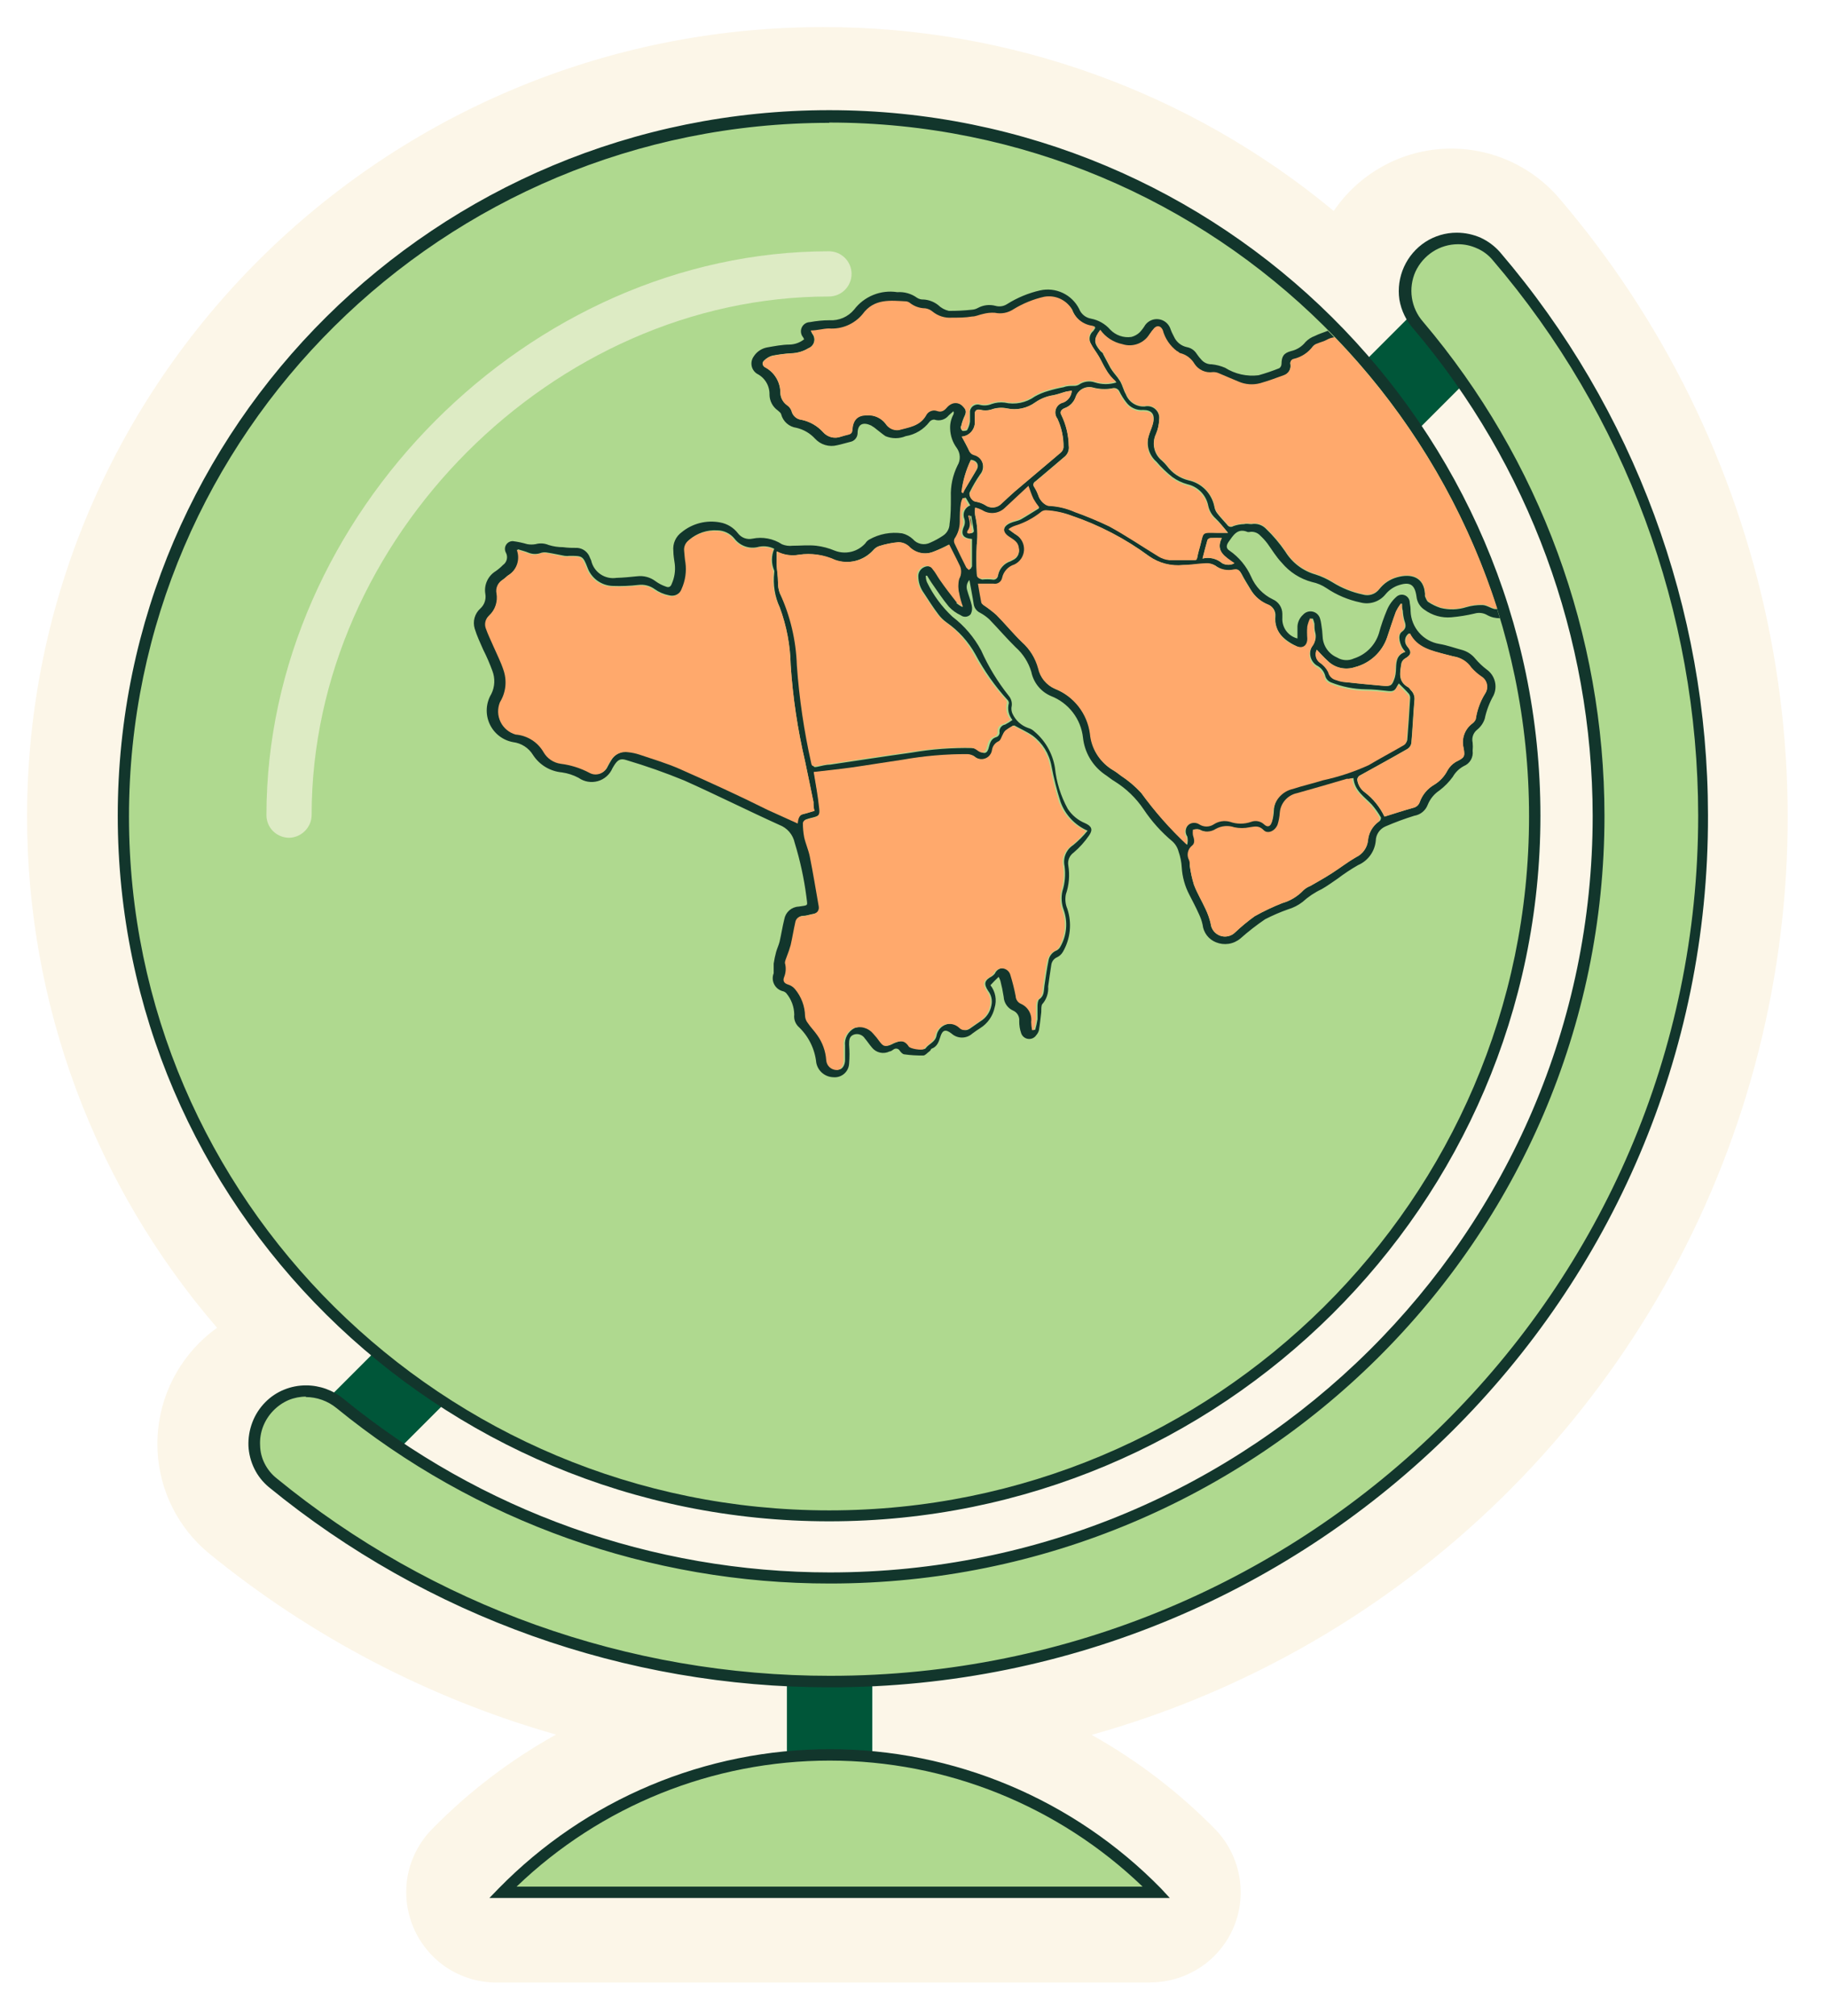 <?xml version="1.0" encoding="UTF-8"?> <svg xmlns="http://www.w3.org/2000/svg" width="127" height="140" viewBox="0 0 127 140" fill="none"><g filter="url(#filter0_d_465_909)"><path d="M116.051 54.811C116.036 40.565 110.937 26.792 101.671 15.971C101.338 15.578 100.923 15.262 100.454 15.048C99.986 14.834 99.476 14.726 98.96 14.731C98.343 14.731 97.736 14.893 97.201 15.201C96.66 15.5 96.206 15.933 95.882 16.458C95.558 16.984 95.375 17.584 95.351 18.201C95.328 18.818 95.462 19.43 95.741 19.981L92.52 23.211C87.904 17.87 82.19 13.587 75.769 10.654C69.348 7.72 62.37 6.205 55.311 6.211C28.311 6.211 6.311 28.001 6.311 54.771C6.321 61.871 7.896 68.881 10.922 75.303C13.948 81.726 18.352 87.403 23.821 91.931L20.59 95.131C19.914 94.781 19.144 94.654 18.391 94.769C17.639 94.884 16.942 95.235 16.401 95.771C16.038 96.132 15.755 96.565 15.57 97.042C15.386 97.519 15.304 98.03 15.331 98.541C15.354 99.035 15.48 99.518 15.701 99.961C15.92 100.401 16.23 100.789 16.611 101.101C26.727 109.384 39.232 114.206 52.291 114.861V120.141C44.812 120.857 37.824 124.181 32.551 129.531H77.971C72.717 124.186 65.75 120.862 58.291 120.141V114.861C90.401 113.301 116.051 86.971 116.051 54.811ZM55.291 103.371C82.291 103.371 104.291 81.581 104.291 54.811C104.295 45.248 101.443 35.902 96.101 27.971L99.291 24.801C105.409 33.609 108.689 44.077 108.691 54.801C108.691 83.981 84.691 107.731 55.261 107.731C44.624 107.722 34.227 104.566 25.381 98.661L28.521 95.521C36.495 100.676 45.795 103.403 55.291 103.371Z" fill="#FCF6E8"></path><path d="M78.03 135.8H32.6C31.366 135.797 30.159 135.432 29.13 134.75C28.107 134.062 27.308 133.089 26.831 131.951C26.355 130.814 26.223 129.562 26.45 128.35C26.686 127.137 27.274 126.021 28.14 125.14C30.679 122.55 33.579 120.341 36.75 118.58C27.936 116.071 19.728 111.786 12.63 105.99C11.576 105.12 10.715 104.041 10.1 102.82C9.482 101.587 9.129 100.238 9.064 98.86C8.999 97.483 9.222 96.106 9.72 94.82C10.219 93.53 10.982 92.358 11.96 91.38C12.343 90.996 12.758 90.645 13.2 90.33C4.682 80.46 -0.003 67.857 1.44064e-06 54.82C1.44064e-06 24.58 24.8 6.94324e-05 55.3 6.94324e-05C68.256 -0.02 80.809 4.498 90.78 12.77C91.631 11.514 92.761 10.471 94.081 9.723C95.4 8.974 96.875 8.54 98.39 8.454C99.905 8.368 101.419 8.632 102.815 9.226C104.211 9.82 105.452 10.729 106.44 11.88C113.666 20.329 118.646 30.463 120.92 41.345C123.194 52.227 122.69 63.507 119.453 74.143C116.216 84.779 110.351 94.427 102.4 102.197C94.448 109.968 84.667 115.609 73.96 118.6C77.108 120.36 79.99 122.559 82.52 125.13C83.383 126.012 83.967 127.128 84.2 128.34C84.437 129.552 84.309 130.808 83.832 131.947C83.355 133.086 82.55 134.058 81.52 134.74C80.491 135.422 79.284 135.787 78.05 135.79L78.03 135.8ZM29.47 89.3C30.383 89.419 31.257 89.741 32.03 90.24C38.974 94.724 47.065 97.106 55.33 97.1C78.91 97.1 98.1 78.1 98.1 54.81C98.111 46.493 95.631 38.364 90.98 31.47C90.471 30.711 90.13 29.852 89.98 28.95C89.141 28.571 88.394 28.015 87.79 27.32C83.75 22.667 78.758 18.936 73.15 16.381C67.543 13.826 61.452 12.506 55.29 12.51C31.71 12.51 12.52 31.51 12.52 54.8C12.532 60.98 13.905 67.081 16.54 72.67C19.176 78.259 23.01 83.2 27.77 87.14C28.467 87.734 29.023 88.475 29.4 89.31L29.47 89.3Z" fill="#FCF6E8"></path><path d="M58.72 112.648H52.79V122.228H58.72V112.648Z" fill="#005639"></path><path d="M99.03 17.119L19.03 97.119L23.29 101.299L103.29 21.299L99.03 17.119Z" fill="#005639"></path><path d="M44.91 23.75C44.45 23.45 43.99 23.14 43.55 22.83L43.76 22.51L45.13 23.43L44.91 23.75Z" fill="#6670D9"></path><path d="M55.79 114.93C41.675 114.937 27.994 110.058 17.07 101.12C16.689 100.808 16.379 100.42 16.16 99.98C15.938 99.538 15.815 99.053 15.8 98.559C15.771 98.049 15.849 97.538 16.03 97.059C16.221 96.589 16.5 96.158 16.85 95.79C17.533 95.137 18.445 94.778 19.39 94.79C20.248 94.789 21.08 95.09 21.74 95.639C31.351 103.49 43.38 107.779 55.79 107.78C85.25 107.78 109.22 84.029 109.22 54.849C109.201 42.375 104.761 30.311 96.69 20.799C96.222 20.279 95.919 19.632 95.82 18.94C95.744 18.422 95.78 17.893 95.927 17.391C96.073 16.888 96.326 16.423 96.669 16.027C97.012 15.631 97.436 15.314 97.912 15.097C98.389 14.88 98.906 14.768 99.43 14.77C99.943 14.768 100.45 14.879 100.916 15.093C101.382 15.307 101.797 15.62 102.13 16.009C111.393 26.831 116.489 40.605 116.5 54.849C116.47 87.98 89.29 114.93 55.79 114.93Z" fill="#AFD98F"></path><path d="M55.79 115.299C41.574 115.307 27.793 110.392 16.79 101.389C16.372 101.04 16.031 100.608 15.79 100.119C15.549 99.629 15.41 99.095 15.38 98.549C15.359 97.987 15.45 97.426 15.65 96.899C15.85 96.37 16.16 95.89 16.56 95.489C16.927 95.118 17.366 94.825 17.85 94.629C18.332 94.431 18.849 94.329 19.37 94.329C20.326 94.328 21.253 94.66 21.99 95.269C31.524 103.061 43.457 107.318 55.77 107.319C85.01 107.319 108.77 83.749 108.77 54.779C108.753 42.398 104.349 30.422 96.34 20.979C95.817 20.402 95.47 19.687 95.34 18.919C95.229 18.149 95.34 17.364 95.661 16.655C95.982 15.946 96.498 15.344 97.15 14.919C97.799 14.5 98.557 14.277 99.33 14.279C99.901 14.28 100.467 14.399 100.99 14.629C101.501 14.866 101.958 15.206 102.33 15.629C111.652 26.524 116.777 40.39 116.78 54.729C116.88 88.179 89.47 115.299 55.79 115.299ZM19.39 95.109C18.971 95.109 18.557 95.19 18.17 95.349C17.769 95.523 17.406 95.774 17.103 96.088C16.799 96.402 16.56 96.773 16.4 97.179C16.236 97.603 16.164 98.056 16.19 98.509C16.2 98.948 16.309 99.379 16.51 99.769C16.706 100.156 16.982 100.497 17.32 100.769C28.171 109.656 41.765 114.508 55.79 114.499C89.06 114.499 116.1 87.709 116.1 54.769C116.093 40.615 111.029 26.929 101.82 16.179C101.529 15.828 101.159 15.55 100.74 15.369C100.326 15.178 99.876 15.079 99.42 15.079C98.795 15.079 98.184 15.259 97.66 15.599C97.139 15.939 96.724 16.417 96.46 16.979C96.205 17.548 96.118 18.179 96.21 18.796C96.302 19.412 96.57 19.99 96.98 20.459C105.111 30.043 109.58 42.201 109.59 54.769C109.59 84.169 85.45 108.089 55.78 108.089C43.286 108.101 31.173 103.795 21.49 95.899C20.885 95.407 20.129 95.139 19.35 95.139L19.39 95.109Z" fill="#12362C"></path><path d="M33.08 129.529C36.042 126.508 39.576 124.109 43.476 122.47C47.377 120.832 51.565 119.988 55.795 119.988C60.026 119.988 64.213 120.832 68.114 122.47C72.014 124.109 75.549 126.508 78.51 129.529H33.08Z" fill="#AFD98F"></path><path d="M79.39 129.928H32.12L32.77 129.258C35.768 126.199 39.347 123.768 43.296 122.108C47.245 120.449 51.486 119.594 55.77 119.594C60.054 119.594 64.295 120.449 68.244 122.108C72.194 123.768 75.772 126.199 78.77 129.258L79.39 129.928ZM34.01 129.138H77.5C71.654 123.523 63.862 120.387 55.755 120.387C47.649 120.387 39.856 123.523 34.01 129.138Z" fill="#12362C"></path><path d="M55.73 103.37C82.811 103.37 104.73 81.63 104.73 54.81C104.73 27.99 82.731 6.24 55.73 6.24C28.73 6.24 6.73 27.99 6.73 54.81C6.73 81.63 28.651 103.37 55.73 103.37Z" fill="#AFD98F"></path><path d="M55.73 103.77C28.48 103.77 6.3 81.84 6.3 54.77C6.3 27.7 28.48 5.77 55.73 5.77C82.98 5.77 105.14 27.77 105.14 54.77C105.14 81.769 82.99 103.77 55.73 103.77ZM55.73 6.65C28.91 6.65 7.08 28.27 7.08 54.83C7.08 81.389 28.91 103.01 55.73 103.01C82.55 103.01 104.35 81.37 104.35 54.809C104.35 28.25 82.56 6.63 55.73 6.63V6.65Z" fill="#12362C"></path><g opacity="0.6"><path d="M18.2 56.3C17.784 56.296 17.387 56.131 17.09 55.84C16.795 55.546 16.63 55.147 16.63 54.73C16.63 33.89 34.9 15.57 55.72 15.57C56.133 15.573 56.528 15.738 56.82 16.03C56.967 16.175 57.083 16.348 57.162 16.539C57.241 16.73 57.281 16.934 57.28 17.14C57.28 17.555 57.116 17.953 56.824 18.247C56.531 18.541 56.135 18.708 55.72 18.71C36.57 18.71 19.77 35.53 19.77 54.71C19.77 55.127 19.604 55.526 19.31 55.82C19.017 56.12 18.619 56.293 18.2 56.3Z" fill="#FCF6E8"></path></g><path d="M101.4 44.609C101.114 44.392 100.853 44.143 100.62 43.869C100.394 43.585 100.087 43.376 99.74 43.269C99.2 43.129 98.67 42.929 98.12 42.839C97.576 42.75 97.08 42.475 96.715 42.061C96.351 41.647 96.14 41.12 96.12 40.569C96.12 40.369 96.1 40.169 96.06 39.969C96.061 39.861 96.029 39.756 95.97 39.666C95.911 39.575 95.826 39.504 95.727 39.462C95.628 39.419 95.519 39.407 95.412 39.426C95.306 39.445 95.208 39.495 95.13 39.569C94.847 39.819 94.625 40.131 94.48 40.479C94.256 41.006 94.069 41.547 93.92 42.099C93.792 42.51 93.567 42.883 93.264 43.188C92.961 43.492 92.589 43.719 92.18 43.849C91.994 43.935 91.79 43.974 91.586 43.961C91.382 43.949 91.184 43.887 91.01 43.779C90.728 43.659 90.485 43.462 90.308 43.212C90.131 42.961 90.028 42.666 90.01 42.359C89.996 42.054 89.963 41.75 89.91 41.449C89.894 41.324 89.867 41.2 89.83 41.079C89.796 40.96 89.731 40.852 89.641 40.767C89.552 40.682 89.441 40.622 89.32 40.595C89.199 40.567 89.073 40.572 88.956 40.61C88.838 40.648 88.732 40.717 88.65 40.809C88.52 40.925 88.417 41.069 88.35 41.23C88.282 41.391 88.251 41.565 88.26 41.739C88.26 41.969 88.26 42.209 88.26 42.459C87.944 42.38 87.666 42.193 87.474 41.93C87.282 41.667 87.189 41.344 87.21 41.019C87.215 40.926 87.215 40.833 87.21 40.739C87.208 40.526 87.143 40.317 87.024 40.14C86.905 39.962 86.737 39.823 86.54 39.739C85.867 39.414 85.334 38.856 85.04 38.169C84.716 37.44 84.197 36.813 83.54 36.359C83.29 36.209 83.31 35.989 83.47 35.759C83.8 35.299 84.09 34.759 84.81 35.069H84.9C85.04 35.038 85.187 35.045 85.324 35.089C85.461 35.133 85.584 35.212 85.68 35.319C85.859 35.485 86.023 35.666 86.17 35.859C86.49 36.299 86.77 36.779 87.17 37.199C87.715 37.852 88.448 38.321 89.27 38.539C89.628 38.613 89.967 38.755 90.27 38.959C90.987 39.444 91.792 39.784 92.64 39.959C92.954 40.043 93.286 40.033 93.594 39.932C93.903 39.831 94.176 39.642 94.38 39.389C94.6 39.121 94.886 38.914 95.21 38.789C96.05 38.489 96.41 38.679 96.53 39.549C96.548 39.735 96.608 39.914 96.705 40.073C96.802 40.233 96.933 40.368 97.09 40.469C97.624 40.86 98.281 41.044 98.94 40.989C99.486 40.942 100.027 40.855 100.56 40.729C100.708 40.685 100.863 40.672 101.017 40.691C101.17 40.709 101.317 40.76 101.45 40.839C101.716 40.986 102.016 41.058 102.32 41.049C102.26 40.839 102.19 40.629 102.13 40.419H101.96C101.68 40.359 101.39 40.139 101.1 40.139C100.721 40.131 100.343 40.181 99.98 40.289C99.403 40.47 98.787 40.488 98.2 40.339C97.899 40.242 97.614 40.104 97.35 39.929C97.24 39.859 97.19 39.679 97.12 39.539C97.113 39.486 97.113 39.432 97.12 39.379C97.05 38.159 96.12 37.949 95.19 38.209C94.694 38.342 94.255 38.634 93.94 39.039C93.81 39.21 93.632 39.337 93.428 39.403C93.224 39.469 93.005 39.471 92.8 39.409C92.052 39.251 91.338 38.964 90.69 38.559C90.324 38.332 89.931 38.15 89.52 38.019C88.64 37.771 87.887 37.199 87.41 36.419C87.016 35.844 86.563 35.312 86.06 34.829C85.931 34.7 85.773 34.604 85.599 34.55C85.424 34.496 85.239 34.486 85.06 34.519C84.9 34.519 84.73 34.469 84.56 34.519C84.301 34.523 84.044 34.571 83.8 34.659C83.767 34.681 83.729 34.697 83.69 34.704C83.651 34.712 83.61 34.711 83.571 34.703C83.532 34.694 83.495 34.678 83.462 34.656C83.429 34.633 83.401 34.603 83.38 34.569C83.14 34.289 82.89 34.039 82.67 33.749C82.577 33.622 82.515 33.475 82.49 33.319C82.404 32.87 82.187 32.456 81.867 32.128C81.547 31.801 81.138 31.575 80.69 31.479C80.088 31.332 79.558 30.978 79.19 30.479C79.084 30.346 78.967 30.223 78.84 30.109C78.573 29.895 78.387 29.596 78.313 29.261C78.238 28.927 78.279 28.577 78.43 28.269C78.562 27.952 78.637 27.613 78.65 27.269C78.67 27.137 78.657 27.001 78.612 26.875C78.568 26.748 78.493 26.635 78.394 26.544C78.296 26.453 78.176 26.388 78.046 26.354C77.917 26.32 77.781 26.318 77.65 26.349C77.371 26.368 77.093 26.296 76.857 26.145C76.621 25.994 76.44 25.771 76.34 25.509C76.18 25.229 76.11 24.909 75.96 24.629C75.835 24.429 75.694 24.238 75.54 24.059C75.437 23.933 75.343 23.8 75.26 23.659C75.08 23.339 74.93 23.019 74.76 22.719C74.76 22.619 74.61 22.559 74.55 22.479C74.1 21.929 74.09 21.679 74.55 21.059C74.918 21.576 75.468 21.933 76.09 22.059C76.435 22.172 76.808 22.165 77.149 22.04C77.49 21.915 77.779 21.678 77.97 21.369C78.071 21.22 78.181 21.076 78.3 20.939C78.52 20.719 78.77 20.799 78.89 21.079C79.049 21.668 79.401 22.186 79.89 22.549C79.96 22.549 80.03 22.669 80.1 22.679C80.308 22.731 80.504 22.824 80.676 22.953C80.848 23.081 80.992 23.244 81.1 23.429C81.236 23.635 81.427 23.798 81.652 23.899C81.877 24 82.126 24.035 82.37 23.999C82.514 23.992 82.659 24.019 82.79 24.079C83.25 24.269 83.71 24.479 84.16 24.659C84.633 24.865 85.162 24.903 85.66 24.769C86.22 24.609 86.77 24.409 87.31 24.209C87.463 24.155 87.592 24.05 87.676 23.912C87.76 23.773 87.793 23.61 87.77 23.449C87.758 23.411 87.754 23.37 87.759 23.329C87.764 23.289 87.777 23.25 87.798 23.215C87.819 23.181 87.846 23.151 87.879 23.127C87.913 23.104 87.95 23.087 87.99 23.079C88.523 22.957 88.995 22.649 89.32 22.209C89.405 22.113 89.516 22.043 89.64 22.009C89.84 21.919 90.06 21.879 90.26 21.769C90.437 21.665 90.635 21.6 90.84 21.579C90.69 21.409 90.53 21.259 90.37 21.089C90.06 21.219 89.76 21.299 89.47 21.449C89.224 21.538 89.001 21.681 88.82 21.869C88.569 22.188 88.216 22.411 87.82 22.499C87.3 22.639 87.16 22.869 87.15 23.399C87.148 23.456 87.134 23.511 87.108 23.561C87.082 23.611 87.045 23.655 87 23.689C86.529 23.878 86.048 24.042 85.56 24.179C84.747 24.28 83.923 24.096 83.23 23.659C82.934 23.532 82.621 23.451 82.3 23.419C82.174 23.422 82.048 23.398 81.931 23.35C81.814 23.302 81.708 23.23 81.62 23.139C81.484 22.997 81.36 22.843 81.25 22.679C81.177 22.563 81.08 22.463 80.967 22.386C80.853 22.308 80.725 22.255 80.59 22.229C80.391 22.189 80.205 22.102 80.046 21.975C79.888 21.848 79.762 21.685 79.68 21.499C79.572 21.305 79.481 21.101 79.41 20.889C79.341 20.728 79.231 20.587 79.091 20.481C78.951 20.376 78.785 20.309 78.611 20.288C78.436 20.266 78.259 20.291 78.098 20.36C77.936 20.429 77.796 20.539 77.69 20.679C77.581 20.861 77.453 21.032 77.31 21.189C77.146 21.349 76.942 21.463 76.72 21.519C76.452 21.558 76.179 21.531 75.923 21.442C75.668 21.354 75.437 21.205 75.25 21.009C74.904 20.614 74.436 20.346 73.92 20.249C73.735 20.217 73.561 20.138 73.415 20.019C73.27 19.899 73.158 19.745 73.09 19.569C72.845 19.083 72.444 18.693 71.951 18.461C71.458 18.229 70.901 18.169 70.37 18.289C69.566 18.472 68.798 18.79 68.1 19.229C67.981 19.308 67.846 19.361 67.704 19.384C67.563 19.406 67.418 19.398 67.28 19.359C66.866 19.248 66.425 19.302 66.05 19.509C65.921 19.58 65.777 19.621 65.63 19.629C65.102 19.686 64.571 19.713 64.04 19.709C63.757 19.644 63.498 19.502 63.29 19.299C63.003 19.075 62.654 18.942 62.29 18.919C62.128 18.929 61.967 18.887 61.83 18.799C61.433 18.512 60.948 18.374 60.46 18.409C59.897 18.321 59.321 18.387 58.793 18.6C58.264 18.813 57.804 19.165 57.46 19.619C57.253 19.868 56.99 20.065 56.693 20.194C56.396 20.322 56.073 20.379 55.75 20.359C55.29 20.359 54.83 20.409 54.39 20.489C54.268 20.492 54.15 20.529 54.048 20.596C53.947 20.664 53.867 20.759 53.818 20.87C53.768 20.981 53.752 21.104 53.77 21.224C53.788 21.345 53.84 21.458 53.92 21.549C53.938 21.596 53.961 21.639 53.99 21.679C53.705 21.906 53.354 22.036 52.99 22.049C52.46 22.049 51.92 22.159 51.4 22.249C51.212 22.286 51.033 22.36 50.875 22.469C50.716 22.577 50.582 22.717 50.48 22.879C50.413 22.973 50.367 23.079 50.343 23.191C50.319 23.303 50.318 23.419 50.341 23.531C50.363 23.644 50.408 23.75 50.474 23.845C50.539 23.939 50.623 24.019 50.72 24.079C50.986 24.214 51.209 24.422 51.361 24.679C51.513 24.936 51.589 25.231 51.58 25.529C51.583 25.743 51.636 25.953 51.735 26.142C51.834 26.332 51.976 26.495 52.15 26.619C52.24 26.699 52.37 26.789 52.39 26.889C52.453 27.134 52.588 27.354 52.777 27.521C52.965 27.688 53.2 27.796 53.45 27.829C53.946 27.944 54.395 28.205 54.74 28.579C54.931 28.789 55.175 28.942 55.446 29.023C55.718 29.104 56.006 29.11 56.28 29.039C56.58 28.979 56.88 28.879 57.18 28.809C57.321 28.785 57.449 28.713 57.543 28.605C57.638 28.498 57.693 28.362 57.7 28.219C57.7 27.499 58.15 27.439 58.64 27.669C58.789 27.755 58.93 27.856 59.06 27.969C59.26 28.119 59.44 28.279 59.64 28.409C60.088 28.595 60.592 28.595 61.04 28.409C61.701 28.3 62.295 27.943 62.7 27.409C62.74 27.361 62.79 27.322 62.847 27.296C62.905 27.27 62.967 27.257 63.03 27.259C63.206 27.321 63.397 27.326 63.576 27.274C63.755 27.222 63.914 27.115 64.03 26.969C64.13 26.869 64.25 26.779 64.36 26.679C64.375 26.714 64.382 26.752 64.382 26.789C64.382 26.827 64.375 26.865 64.36 26.899C64.192 27.205 64.112 27.551 64.13 27.899C64.144 28.379 64.304 28.843 64.59 29.229C64.717 29.406 64.789 29.615 64.798 29.832C64.807 30.049 64.752 30.263 64.64 30.449C64.308 31.126 64.15 31.876 64.18 32.629C64.18 33.249 64.18 33.879 64.09 34.499C64.087 34.666 64.042 34.829 63.96 34.974C63.878 35.119 63.761 35.241 63.62 35.329C63.348 35.511 63.06 35.669 62.76 35.799C62.559 35.903 62.33 35.936 62.108 35.892C61.887 35.849 61.686 35.731 61.54 35.559C61.331 35.365 61.077 35.227 60.8 35.159C60.01 35.045 59.205 35.196 58.51 35.589C58.399 35.652 58.307 35.741 58.24 35.849C57.979 36.141 57.636 36.347 57.255 36.438C56.874 36.529 56.475 36.502 56.11 36.359C55.701 36.187 55.27 36.072 54.83 36.019C54.29 35.959 53.73 36.019 53.18 36.019C52.932 36.049 52.681 36.015 52.45 35.919C52.149 35.722 51.812 35.586 51.459 35.519C51.105 35.452 50.742 35.455 50.39 35.529C50.205 35.568 50.014 35.554 49.837 35.489C49.66 35.423 49.505 35.309 49.39 35.159C49.084 34.757 48.638 34.486 48.14 34.399C47.674 34.311 47.194 34.326 46.734 34.444C46.275 34.561 45.847 34.778 45.48 35.079C45.277 35.225 45.116 35.422 45.014 35.651C44.912 35.879 44.873 36.131 44.9 36.379C44.9 36.689 44.96 36.999 45 37.299C45.052 37.763 44.98 38.233 44.79 38.659C44.72 38.869 44.58 38.939 44.39 38.859C44.133 38.773 43.89 38.648 43.67 38.489C43.306 38.209 42.846 38.084 42.39 38.139C41.91 38.189 41.39 38.239 40.96 38.249C40.566 38.312 40.163 38.222 39.834 37.997C39.505 37.772 39.275 37.429 39.19 37.039L39.1 36.839C39.037 36.657 38.922 36.496 38.769 36.377C38.617 36.258 38.433 36.186 38.24 36.169C37.92 36.169 37.59 36.169 37.24 36.119C36.901 36.12 36.564 36.069 36.24 35.969C35.952 35.846 35.631 35.825 35.33 35.909C35.138 35.944 34.942 35.944 34.75 35.909C34.423 35.813 34.088 35.742 33.75 35.699C33.656 35.697 33.563 35.72 33.481 35.765C33.398 35.809 33.329 35.875 33.28 35.955C33.23 36.034 33.202 36.126 33.199 36.219C33.196 36.313 33.217 36.406 33.26 36.489C33.342 36.633 33.366 36.802 33.329 36.963C33.292 37.124 33.196 37.266 33.06 37.359C32.904 37.519 32.733 37.663 32.55 37.789C32.286 37.953 32.077 38.192 31.951 38.475C31.824 38.759 31.785 39.074 31.84 39.379C31.87 39.562 31.853 39.749 31.792 39.924C31.731 40.099 31.627 40.255 31.49 40.379C31.298 40.551 31.16 40.774 31.09 41.022C31.021 41.27 31.025 41.533 31.1 41.779C31.25 42.279 31.49 42.779 31.69 43.239C31.929 43.71 32.139 44.194 32.32 44.689C32.423 44.951 32.471 45.231 32.459 45.512C32.447 45.793 32.376 46.068 32.25 46.319C32.065 46.629 31.957 46.979 31.937 47.339C31.917 47.7 31.984 48.06 32.134 48.388C32.283 48.717 32.51 49.004 32.795 49.225C33.08 49.447 33.415 49.596 33.77 49.659C34.052 49.694 34.323 49.793 34.562 49.947C34.801 50.101 35.002 50.307 35.15 50.549C35.37 50.889 35.665 51.174 36.011 51.384C36.358 51.593 36.747 51.722 37.15 51.759C37.559 51.816 37.956 51.944 38.32 52.139C38.511 52.274 38.731 52.365 38.962 52.404C39.193 52.443 39.43 52.43 39.655 52.366C39.88 52.302 40.089 52.188 40.264 52.033C40.44 51.878 40.578 51.685 40.67 51.469L40.77 51.299C41.02 50.899 41.21 50.759 41.65 50.909C43.006 51.312 44.341 51.782 45.65 52.319C47.89 53.319 50.06 54.409 52.27 55.409C52.536 55.511 52.773 55.677 52.959 55.894C53.144 56.111 53.271 56.37 53.33 56.649C53.704 57.864 53.975 59.109 54.14 60.369C54.21 61.059 54.34 60.969 53.61 61.079C53.369 61.089 53.139 61.181 52.957 61.339C52.776 61.497 52.653 61.712 52.61 61.949C52.48 62.469 52.4 62.999 52.28 63.519C52.22 63.759 52.11 63.979 52.04 64.229C51.968 64.496 51.911 64.766 51.87 65.039C51.87 65.259 51.87 65.499 51.87 65.709C51.822 65.83 51.799 65.96 51.804 66.09C51.809 66.221 51.842 66.348 51.899 66.465C51.957 66.582 52.038 66.686 52.138 66.769C52.238 66.852 52.355 66.914 52.48 66.949C52.584 66.968 52.679 67.021 52.75 67.099C53.097 67.515 53.291 68.038 53.3 68.579C53.281 68.728 53.295 68.878 53.342 69.02C53.389 69.162 53.467 69.292 53.57 69.399C54.284 70.061 54.732 70.961 54.83 71.929C54.885 72.207 55.032 72.457 55.249 72.639C55.465 72.821 55.737 72.923 56.02 72.929C56.154 72.942 56.289 72.927 56.417 72.886C56.544 72.845 56.663 72.779 56.765 72.691C56.866 72.603 56.949 72.496 57.009 72.375C57.068 72.255 57.102 72.124 57.11 71.989C57.145 71.55 57.145 71.109 57.11 70.669C57.11 70.369 57.11 70.089 57.44 69.969C57.578 69.921 57.727 69.921 57.865 69.968C58.003 70.015 58.121 70.107 58.2 70.229C58.37 70.429 58.52 70.659 58.69 70.859C58.832 71.04 59.031 71.167 59.255 71.218C59.479 71.269 59.714 71.241 59.92 71.139C60.01 71.139 60.11 71.059 60.2 70.999C60.233 70.974 60.271 70.956 60.312 70.947C60.353 70.938 60.395 70.937 60.436 70.946C60.476 70.954 60.515 70.972 60.548 70.996C60.582 71.021 60.61 71.053 60.63 71.089C60.71 71.199 60.83 71.329 60.94 71.339C61.381 71.401 61.825 71.428 62.27 71.419C62.4 71.419 62.54 71.239 62.68 71.139C62.82 71.039 62.77 70.979 62.84 70.949C63.22 70.809 63.33 70.499 63.44 70.149C63.59 69.639 63.81 69.569 64.23 69.899C64.428 70.076 64.684 70.174 64.95 70.174C65.216 70.174 65.472 70.076 65.67 69.899C65.85 69.759 66.04 69.639 66.22 69.519C66.473 69.361 66.692 69.154 66.863 68.91C67.035 68.666 67.156 68.391 67.22 68.099C67.301 67.835 67.317 67.555 67.267 67.284C67.216 67.012 67.101 66.757 66.93 66.539C67.12 66.329 67.3 66.149 67.5 65.959C67.548 66.046 67.588 66.136 67.62 66.229C67.716 66.599 67.793 66.972 67.85 67.349C67.86 67.552 67.926 67.749 68.041 67.916C68.156 68.084 68.314 68.216 68.5 68.299C68.641 68.359 68.758 68.462 68.836 68.593C68.913 68.725 68.946 68.878 68.93 69.029C68.925 69.322 68.973 69.613 69.07 69.889C69.109 69.992 69.175 70.082 69.262 70.149C69.348 70.216 69.452 70.258 69.561 70.269C69.67 70.281 69.78 70.261 69.879 70.214C69.978 70.166 70.061 70.092 70.12 69.999C70.207 69.902 70.269 69.786 70.3 69.659C70.37 69.249 70.41 68.829 70.46 68.419C70.46 68.229 70.46 67.959 70.52 67.869C70.671 67.7 70.786 67.502 70.858 67.287C70.93 67.073 70.958 66.845 70.94 66.619C71.01 66.109 71.08 65.619 71.16 65.109C71.178 64.993 71.227 64.885 71.3 64.793C71.374 64.702 71.471 64.632 71.58 64.589C71.738 64.508 71.87 64.383 71.96 64.229C72.222 63.78 72.385 63.28 72.438 62.763C72.492 62.245 72.434 61.723 72.27 61.229C72.137 60.914 72.102 60.565 72.17 60.229C72.39 59.587 72.449 58.9 72.34 58.229C72.309 58.06 72.327 57.885 72.393 57.725C72.459 57.566 72.569 57.428 72.71 57.329C73.121 56.979 73.484 56.575 73.79 56.129C74.07 55.719 73.95 55.489 73.51 55.289C73.014 55.087 72.592 54.738 72.3 54.289C71.815 53.405 71.512 52.433 71.41 51.429C71.249 50.444 70.738 49.549 69.97 48.909C69.855 48.799 69.714 48.72 69.56 48.679C69.318 48.596 69.096 48.465 68.907 48.293C68.718 48.121 68.566 47.912 68.46 47.679C68.401 47.544 68.377 47.396 68.39 47.249C68.425 47.109 68.426 46.962 68.393 46.821C68.36 46.681 68.294 46.55 68.2 46.439C67.434 45.477 66.793 44.422 66.29 43.299C65.8 42.381 65.118 41.579 64.29 40.949C63.558 40.264 62.959 39.451 62.52 38.549C62.462 38.407 62.435 38.253 62.44 38.099H62.53C62.63 38.249 62.71 38.409 62.81 38.549C63.21 39.119 63.59 39.709 64.04 40.249C64.275 40.502 64.557 40.706 64.87 40.849C64.973 40.928 65.102 40.964 65.231 40.949C65.36 40.934 65.478 40.87 65.56 40.769C65.655 40.581 65.68 40.365 65.63 40.159C65.55 39.799 65.41 39.459 65.31 39.099C65.273 38.979 65.269 38.851 65.296 38.728C65.325 38.605 65.384 38.492 65.47 38.399C65.58 39.029 65.69 39.559 65.77 40.099C65.792 40.225 65.845 40.344 65.924 40.445C66.002 40.546 66.104 40.626 66.22 40.679C66.448 40.803 66.659 40.954 66.85 41.129C67.47 41.769 68.05 42.449 68.68 43.069C69.196 43.526 69.574 44.119 69.77 44.779C69.844 45.15 70.008 45.496 70.247 45.789C70.486 46.082 70.792 46.312 71.14 46.459C71.739 46.692 72.263 47.084 72.654 47.594C73.046 48.103 73.29 48.711 73.36 49.349C73.414 49.852 73.574 50.337 73.829 50.773C74.084 51.209 74.429 51.586 74.84 51.879C75.09 52.039 75.31 52.239 75.57 52.389C76.365 52.885 77.046 53.543 77.57 54.319C78.126 55.155 78.8 55.906 79.57 56.549C79.78 56.739 79.93 56.986 80 57.259C80.124 57.611 80.198 57.978 80.22 58.349C80.259 59.017 80.44 59.668 80.75 60.259C80.98 60.709 81.21 61.139 81.41 61.589C81.526 61.828 81.614 62.08 81.67 62.339C81.699 62.608 81.801 62.864 81.965 63.079C82.129 63.294 82.348 63.46 82.6 63.559C82.879 63.673 83.183 63.709 83.481 63.664C83.779 63.618 84.058 63.492 84.29 63.299C84.834 62.816 85.408 62.369 86.01 61.959C86.527 61.693 87.061 61.462 87.61 61.269C87.972 61.162 88.311 60.989 88.61 60.759C89.006 60.398 89.454 60.098 89.94 59.869C90.33 59.649 90.68 59.389 91.05 59.139C91.502 58.795 91.977 58.481 92.47 58.199C92.808 58.054 93.1 57.82 93.317 57.523C93.533 57.226 93.665 56.876 93.7 56.509C93.704 56.295 93.771 56.086 93.892 55.909C94.013 55.731 94.182 55.593 94.38 55.509C95.032 55.226 95.7 54.979 96.38 54.769C96.588 54.736 96.784 54.648 96.947 54.514C97.11 54.381 97.235 54.207 97.31 54.009C97.475 53.6 97.761 53.252 98.13 53.009C98.481 52.742 98.79 52.426 99.05 52.069C99.23 51.751 99.497 51.491 99.82 51.319C100.025 51.235 100.196 51.085 100.306 50.894C100.416 50.702 100.46 50.479 100.43 50.259C100.45 50.07 100.45 49.879 100.43 49.689C100.392 49.527 100.401 49.357 100.456 49.199C100.511 49.042 100.609 48.903 100.74 48.799C100.986 48.602 101.17 48.338 101.27 48.039C101.389 47.471 101.595 46.925 101.88 46.419C102.027 46.11 102.059 45.758 101.971 45.426C101.883 45.095 101.681 44.806 101.4 44.609ZM89.6 43.239C89.86 43.509 90.1 43.779 90.37 44.019C90.613 44.258 90.917 44.425 91.249 44.5C91.581 44.576 91.928 44.559 92.25 44.449C92.766 44.317 93.24 44.059 93.632 43.697C94.023 43.336 94.318 42.883 94.49 42.379C94.69 41.779 94.89 41.169 95.11 40.579C95.2 40.393 95.307 40.215 95.43 40.049H95.52C95.52 40.209 95.52 40.369 95.58 40.529C95.591 40.763 95.628 40.994 95.69 41.219C95.8 41.529 95.84 41.759 95.51 41.999C95.18 42.239 95.4 42.949 95.64 43.239L95.76 43.389C95.07 43.619 95.13 44.189 95.1 44.719C95.092 44.868 95.069 45.016 95.03 45.159C94.84 45.739 94.77 45.799 94.17 45.739C93.25 45.659 92.33 45.569 91.42 45.469C91.263 45.44 91.109 45.397 90.96 45.339C90.831 45.308 90.714 45.24 90.622 45.145C90.529 45.049 90.467 44.929 90.44 44.799C90.303 44.533 90.1 44.306 89.85 44.139C89.707 44.045 89.602 43.902 89.556 43.736C89.51 43.571 89.526 43.394 89.6 43.239ZM83.89 37.239C83.757 37.309 83.61 37.346 83.46 37.346C83.31 37.346 83.162 37.309 83.03 37.239C82.846 37.08 82.627 36.966 82.39 36.909C82.153 36.851 81.906 36.851 81.67 36.909C81.79 36.429 81.89 36.019 82.01 35.609C82.034 35.575 82.065 35.546 82.101 35.526C82.138 35.505 82.178 35.492 82.22 35.489C82.46 35.489 82.7 35.489 83 35.489C82.54 36.449 83.29 36.809 83.89 37.299V37.239ZM75.89 25.299C76.019 25.566 76.177 25.817 76.36 26.049C76.494 26.235 76.675 26.382 76.883 26.477C77.092 26.572 77.322 26.61 77.55 26.589C78.13 26.589 78.38 26.889 78.23 27.489C78.16 27.779 78.02 28.049 77.94 28.329C77.837 28.655 77.831 29.003 77.923 29.332C78.016 29.661 78.202 29.955 78.46 30.179C78.795 30.571 79.166 30.929 79.57 31.249C79.887 31.477 80.243 31.647 80.62 31.749C80.977 31.831 81.303 32.014 81.559 32.277C81.814 32.539 81.988 32.87 82.06 33.229C82.13 33.573 82.309 33.885 82.57 34.119C82.86 34.389 83.11 34.729 83.44 35.119H82.69C81.63 35.069 81.75 35.009 81.52 35.939C81.45 36.209 81.36 36.489 81.31 36.769C81.308 36.803 81.298 36.836 81.283 36.866C81.267 36.896 81.246 36.923 81.219 36.944C81.193 36.966 81.163 36.982 81.13 36.991C81.098 37.001 81.064 37.004 81.03 36.999C80.48 36.999 79.91 36.999 79.36 36.999C79.097 36.976 78.844 36.89 78.62 36.749C77.47 36.059 76.36 35.299 75.18 34.659C74.398 34.285 73.597 33.951 72.78 33.659C72.227 33.415 71.634 33.272 71.03 33.239C70.73 33.239 70.36 32.849 70.27 32.549C70.194 32.332 70.094 32.124 69.97 31.929C69.946 31.902 69.929 31.87 69.92 31.835C69.91 31.8 69.909 31.763 69.915 31.727C69.922 31.692 69.937 31.658 69.959 31.629C69.98 31.6 70.008 31.576 70.04 31.559C70.72 30.999 71.38 30.419 72.04 29.869C72.163 29.777 72.259 29.653 72.317 29.51C72.375 29.367 72.394 29.212 72.37 29.059C72.357 28.327 72.183 27.607 71.86 26.949C71.73 26.729 71.86 26.549 72.08 26.459C72.258 26.395 72.42 26.292 72.553 26.157C72.687 26.022 72.788 25.859 72.85 25.679C72.933 25.432 73.108 25.227 73.34 25.107C73.572 24.988 73.841 24.963 74.09 25.039C74.508 25.146 74.945 25.163 75.37 25.089C75.467 25.054 75.574 25.056 75.67 25.095C75.766 25.134 75.844 25.206 75.89 25.299ZM64.89 27.719C64.935 27.506 65.002 27.299 65.09 27.099C65.27 26.739 65.26 26.579 65.01 26.329C64.906 26.205 64.761 26.122 64.601 26.096C64.441 26.07 64.277 26.104 64.14 26.189C64.063 26.241 63.993 26.301 63.93 26.369C63.72 26.609 63.53 26.769 63.17 26.619C63.027 26.587 62.876 26.603 62.744 26.667C62.611 26.73 62.504 26.837 62.44 26.969C62.01 27.709 61.25 27.779 60.57 27.969C60.388 27.989 60.204 27.959 60.038 27.881C59.873 27.803 59.731 27.682 59.63 27.529C59.478 27.333 59.28 27.177 59.053 27.075C58.826 26.974 58.578 26.931 58.33 26.949C57.7 26.949 57.39 27.249 57.33 27.949C57.33 28.159 57.23 28.259 57.03 28.299C56.857 28.34 56.687 28.39 56.52 28.449C56.308 28.522 56.079 28.53 55.862 28.474C55.645 28.417 55.449 28.297 55.3 28.129C54.905 27.695 54.384 27.394 53.81 27.269C53.64 27.254 53.479 27.184 53.352 27.071C53.224 26.958 53.136 26.806 53.1 26.639C53.037 26.485 52.934 26.35 52.8 26.249C52.66 26.155 52.544 26.029 52.462 25.881C52.38 25.733 52.335 25.568 52.33 25.399C52.332 25.037 52.235 24.681 52.05 24.369C51.865 24.057 51.599 23.802 51.28 23.629C51.07 23.499 51.03 23.299 51.22 23.139C51.371 22.991 51.557 22.881 51.76 22.819C52.206 22.733 52.657 22.676 53.11 22.649C53.527 22.635 53.933 22.514 54.29 22.299C54.384 22.262 54.467 22.204 54.534 22.128C54.6 22.053 54.648 21.963 54.674 21.865C54.699 21.768 54.701 21.666 54.68 21.568C54.658 21.469 54.614 21.377 54.55 21.299C54.529 21.247 54.502 21.196 54.47 21.149C54.891 21.078 55.314 21.028 55.74 20.999C56.183 21.034 56.628 20.96 57.037 20.786C57.446 20.612 57.807 20.342 58.09 19.999C58.89 18.899 60.09 19.059 61.15 19.119C61.232 19.135 61.308 19.173 61.37 19.229C61.675 19.463 62.046 19.593 62.43 19.599C62.617 19.623 62.794 19.699 62.94 19.819C63.321 20.132 63.808 20.286 64.3 20.249C64.77 20.249 65.23 20.249 65.69 20.169C65.95 20.169 66.2 20.039 66.46 19.989C66.727 19.919 67.004 19.892 67.28 19.909C67.498 19.959 67.725 19.963 67.945 19.922C68.165 19.881 68.374 19.795 68.56 19.669C69.216 19.261 69.936 18.967 70.69 18.799C71.06 18.729 71.442 18.773 71.787 18.924C72.132 19.076 72.422 19.329 72.62 19.649C72.73 19.955 72.921 20.224 73.173 20.429C73.425 20.633 73.728 20.765 74.05 20.809L74.23 20.869C74.16 20.959 74.13 21.049 74.07 21.109C73.942 21.217 73.856 21.366 73.828 21.532C73.801 21.697 73.833 21.866 73.92 22.009C74.08 22.329 74.31 22.609 74.49 22.919C74.67 23.229 74.78 23.489 74.95 23.769C75.052 23.96 75.177 24.138 75.32 24.299C75.43 24.438 75.554 24.566 75.69 24.679C75.202 24.834 74.678 24.834 74.19 24.679C74.004 24.615 73.805 24.596 73.611 24.624C73.416 24.652 73.231 24.726 73.07 24.839C72.963 24.897 72.842 24.925 72.72 24.919C72.49 24.919 72.25 24.919 72.02 25.009C71.659 25.075 71.301 25.162 70.95 25.269C70.622 25.36 70.306 25.491 70.01 25.659C69.71 25.874 69.367 26.022 69.005 26.095C68.643 26.167 68.27 26.162 67.91 26.079C67.606 26.044 67.298 26.078 67.01 26.179C66.757 26.284 66.476 26.305 66.21 26.239C66.136 26.215 66.058 26.207 65.982 26.216C65.905 26.225 65.83 26.25 65.764 26.29C65.698 26.329 65.641 26.383 65.597 26.447C65.553 26.511 65.523 26.583 65.51 26.659C65.51 26.889 65.51 27.149 65.51 27.389C65.485 27.593 65.421 27.79 65.32 27.969C65.32 28.029 65.12 28.049 65.02 28.049C64.92 28.049 64.84 27.809 64.86 27.739L64.89 27.719ZM65.59 30.049C65.98 30.099 66.16 30.399 65.99 30.709C65.82 31.019 65.44 31.609 65.17 32.079C65.124 32.16 65.084 32.243 65.05 32.329L64.94 32.259C65.022 31.5 65.232 30.759 65.56 30.069L65.59 30.049ZM53.59 55.269L51.49 54.319C49.49 53.319 47.44 52.389 45.39 51.479C44.48 51.079 43.52 50.799 42.58 50.479C42.336 50.401 42.085 50.348 41.83 50.319C41.588 50.279 41.339 50.314 41.117 50.419C40.895 50.525 40.712 50.696 40.59 50.909C40.5 51.049 40.42 51.199 40.34 51.349C40.291 51.461 40.22 51.56 40.13 51.642C40.041 51.723 39.935 51.785 39.82 51.823C39.704 51.861 39.583 51.874 39.462 51.861C39.341 51.848 39.225 51.81 39.12 51.749C38.495 51.424 37.819 51.21 37.12 51.119C36.876 51.085 36.644 50.996 36.439 50.86C36.235 50.723 36.064 50.542 35.94 50.329C35.739 49.981 35.456 49.686 35.117 49.471C34.777 49.255 34.391 49.124 33.99 49.089C33.765 49.024 33.556 48.912 33.376 48.761C33.197 48.609 33.051 48.422 32.948 48.211C32.845 48 32.788 47.77 32.78 47.535C32.772 47.301 32.812 47.067 32.9 46.849C33.106 46.515 33.235 46.138 33.277 45.747C33.318 45.355 33.272 44.96 33.14 44.589C32.96 44.039 32.68 43.529 32.45 42.989C32.22 42.449 32.06 42.159 31.91 41.719C31.857 41.567 31.85 41.403 31.889 41.247C31.928 41.09 32.012 40.949 32.13 40.839C32.343 40.646 32.504 40.401 32.597 40.128C32.689 39.855 32.711 39.563 32.66 39.279C32.626 39.105 32.646 38.924 32.717 38.762C32.789 38.599 32.908 38.462 33.06 38.369C33.19 38.289 33.3 38.169 33.43 38.069C33.735 37.893 33.967 37.615 34.086 37.283C34.205 36.952 34.203 36.589 34.08 36.259C34.4 36.359 34.62 36.409 34.83 36.499C35.125 36.62 35.455 36.62 35.75 36.499C35.892 36.468 36.038 36.468 36.18 36.499C36.57 36.559 36.96 36.649 37.35 36.719C37.463 36.734 37.577 36.734 37.69 36.719C38.56 36.719 38.62 36.719 38.93 37.519C39.06 37.888 39.298 38.209 39.614 38.44C39.93 38.67 40.309 38.799 40.7 38.809C41.291 38.831 41.883 38.808 42.47 38.739C42.87 38.688 43.274 38.792 43.6 39.029C43.898 39.243 44.24 39.39 44.6 39.459C44.791 39.513 44.995 39.491 45.17 39.398C45.346 39.305 45.478 39.148 45.54 38.959C45.79 38.391 45.88 37.765 45.8 37.149C45.755 36.878 45.725 36.604 45.71 36.329C45.693 36.191 45.712 36.051 45.767 35.923C45.821 35.794 45.909 35.683 46.02 35.599C46.554 35.139 47.246 34.906 47.95 34.949C48.181 34.951 48.408 35.004 48.615 35.104C48.823 35.204 49.006 35.35 49.15 35.529C49.331 35.764 49.573 35.944 49.851 36.048C50.128 36.153 50.429 36.177 50.72 36.119C51.117 36.006 51.541 36.045 51.91 36.229C51.806 36.469 51.752 36.728 51.752 36.989C51.752 37.251 51.806 37.51 51.91 37.749C51.919 37.792 51.919 37.837 51.91 37.879C51.815 38.706 51.946 39.542 52.29 40.299C52.763 41.581 53.02 42.933 53.05 44.299C53.197 46.55 53.531 48.785 54.05 50.979C54.24 51.929 54.44 52.869 54.63 53.819C54.63 54.009 54.63 54.209 54.7 54.429L53.91 54.659C53.54 54.719 53.54 54.989 53.51 55.299L53.59 55.269ZM68.59 48.499C69.02 48.739 69.46 48.929 69.85 49.199C70.545 49.711 71.018 50.47 71.17 51.319C71.329 52.161 71.54 52.993 71.8 53.809C71.961 54.253 72.211 54.659 72.534 55.003C72.858 55.346 73.247 55.621 73.68 55.809C73.382 56.176 73.047 56.511 72.68 56.809C72.443 56.962 72.258 57.184 72.151 57.445C72.043 57.706 72.019 57.994 72.08 58.269C72.159 58.853 72.108 59.447 71.93 60.009C71.835 60.442 71.866 60.894 72.02 61.309C72.168 61.73 72.224 62.177 72.182 62.621C72.141 63.064 72.004 63.494 71.78 63.879C71.724 63.98 71.641 64.063 71.54 64.119C71.395 64.175 71.266 64.266 71.166 64.385C71.067 64.504 70.999 64.647 70.97 64.799C70.85 65.389 70.77 65.979 70.68 66.579C70.63 66.909 70.68 67.269 70.33 67.509C70.23 67.569 70.21 67.799 70.2 67.949C70.2 68.259 70.2 68.579 70.2 68.899C70.161 69.149 70.108 69.396 70.04 69.639H69.92C69.885 69.451 69.865 69.261 69.86 69.069C69.899 68.81 69.849 68.546 69.718 68.319C69.587 68.092 69.383 67.916 69.14 67.819C69.037 67.767 68.95 67.689 68.887 67.592C68.823 67.496 68.787 67.385 68.78 67.269C68.68 66.776 68.56 66.296 68.42 65.829C68.394 65.702 68.328 65.586 68.23 65.499C68.133 65.412 68.01 65.36 67.88 65.349C67.747 65.337 67.613 65.366 67.498 65.435C67.383 65.503 67.293 65.606 67.24 65.729C67.179 65.809 67.105 65.876 67.02 65.929C66.53 66.189 66.44 66.429 66.77 66.929C66.879 67.069 66.957 67.231 66.996 67.404C67.036 67.577 67.037 67.756 67 67.929C66.96 68.16 66.87 68.38 66.737 68.573C66.604 68.767 66.431 68.929 66.23 69.049L65.61 69.479C65.33 69.699 65.11 69.739 64.85 69.479C64.719 69.359 64.559 69.275 64.385 69.237C64.212 69.199 64.031 69.207 63.862 69.263C63.693 69.318 63.541 69.417 63.423 69.55C63.305 69.683 63.224 69.845 63.19 70.019C63.11 70.499 62.65 70.599 62.42 70.929C62.3 71.079 61.42 70.929 61.35 70.769C61.1 70.389 60.84 70.309 60.27 70.549L60.09 70.639C59.72 70.809 59.59 70.779 59.34 70.449C59.09 70.119 59.05 70.059 58.89 69.879C58.725 69.682 58.502 69.541 58.254 69.474C58.005 69.408 57.742 69.42 57.5 69.509C57.276 69.621 57.091 69.799 56.971 70.019C56.851 70.239 56.802 70.49 56.83 70.739C56.83 71.069 56.83 71.419 56.83 71.739C56.83 72.059 56.65 72.419 56.35 72.399C56.164 72.4 55.985 72.328 55.851 72.199C55.717 72.071 55.638 71.895 55.63 71.709C55.591 71.081 55.372 70.477 55 69.969C54.8 69.679 54.55 69.419 54.34 69.119C54.235 68.98 54.173 68.813 54.16 68.639C54.145 67.958 53.898 67.302 53.46 66.779C53.328 66.628 53.154 66.52 52.96 66.469C52.69 66.369 52.61 66.209 52.71 65.959C52.817 65.635 52.817 65.284 52.71 64.959C52.71 64.819 52.8 64.649 52.85 64.489C52.95 64.237 53.037 63.98 53.11 63.719C53.23 63.199 53.31 62.669 53.42 62.149C53.438 62.033 53.496 61.927 53.584 61.849C53.671 61.771 53.783 61.725 53.9 61.719C54.16 61.719 54.4 61.619 54.65 61.579C54.9 61.539 55.11 61.339 55.06 61.039C54.86 59.879 54.67 58.719 54.44 57.569C54.35 57.119 54.15 56.689 54.05 56.229C53.986 55.9 53.956 55.565 53.96 55.229C53.97 55.188 53.989 55.148 54.015 55.114C54.04 55.08 54.073 55.051 54.11 55.029C54.27 54.972 54.434 54.925 54.6 54.889C55.05 54.779 55.15 54.669 55.08 54.209C54.97 53.429 54.83 52.649 54.68 51.759C55.56 51.659 56.44 51.569 57.3 51.449C58.49 51.279 59.66 51.089 60.85 50.909C62.342 50.644 63.855 50.514 65.37 50.519C65.529 50.529 65.683 50.578 65.82 50.659C65.92 50.752 66.044 50.815 66.177 50.843C66.311 50.87 66.449 50.861 66.577 50.815C66.706 50.77 66.82 50.691 66.906 50.586C66.993 50.481 67.05 50.354 67.07 50.219C67.09 50.091 67.142 49.971 67.22 49.867C67.299 49.764 67.402 49.683 67.52 49.629C67.67 49.569 67.72 49.299 67.83 49.129C67.879 49.03 67.943 48.939 68.02 48.859C68.17 48.699 68.37 48.599 68.49 48.519L68.59 48.499ZM64.65 39.969C64.26 39.459 63.88 38.969 63.5 38.419C63.33 38.179 63.2 37.909 63.01 37.679C62.943 37.578 62.842 37.503 62.724 37.468C62.608 37.433 62.482 37.441 62.37 37.489C62.24 37.536 62.127 37.621 62.047 37.734C61.966 37.847 61.922 37.981 61.92 38.119C61.919 38.548 62.056 38.965 62.31 39.309C62.64 39.809 62.95 40.309 63.31 40.779C63.472 40.998 63.668 41.191 63.89 41.349C64.718 41.926 65.402 42.686 65.89 43.569C66.495 44.703 67.237 45.758 68.1 46.709C68.135 46.738 68.164 46.775 68.183 46.817C68.202 46.858 68.211 46.904 68.21 46.949C68.155 47.15 68.149 47.361 68.192 47.565C68.236 47.769 68.328 47.959 68.46 48.119C68.299 48.24 68.129 48.347 67.95 48.439C67.834 48.459 67.73 48.521 67.658 48.614C67.586 48.706 67.551 48.822 67.56 48.939C67.575 49.023 67.558 49.109 67.511 49.179C67.464 49.25 67.392 49.3 67.31 49.319C66.99 49.419 66.9 49.699 66.83 49.979C66.72 50.469 66.5 50.529 66.1 50.219C65.974 50.129 65.825 50.077 65.67 50.069C64.25 50.041 62.83 50.148 61.43 50.389C59.56 50.649 57.69 50.939 55.81 51.219C55.51 51.219 55.2 51.309 54.91 51.369C54.62 51.429 54.65 51.369 54.62 51.159C54.112 48.922 53.778 46.648 53.62 44.359C53.528 42.599 53.075 40.877 52.29 39.299C52.204 39.062 52.163 38.811 52.17 38.559C52.17 38.139 52.09 37.709 52.07 37.269C52.07 37.019 52.07 36.769 52.07 36.419C52.544 36.665 53.085 36.746 53.61 36.649C54.461 36.523 55.33 36.648 56.11 37.009C56.568 37.169 57.063 37.192 57.533 37.075C58.004 36.958 58.431 36.706 58.76 36.349C58.871 36.214 59.016 36.111 59.18 36.049C59.612 35.911 60.058 35.82 60.51 35.779C60.78 35.776 61.041 35.877 61.24 36.059C61.451 36.285 61.724 36.443 62.025 36.513C62.327 36.582 62.642 36.56 62.93 36.449C63.311 36.305 63.682 36.135 64.04 35.939C64.26 36.399 64.51 36.859 64.73 37.339C64.818 37.491 64.864 37.664 64.864 37.839C64.864 38.015 64.818 38.187 64.73 38.339C64.651 38.668 64.651 39.011 64.73 39.339C64.794 39.658 64.881 39.973 64.99 40.279C64.832 40.201 64.684 40.104 64.55 39.989L64.65 39.969ZM65.58 37.689C65.51 37.629 65.41 37.579 65.37 37.499C65.09 36.949 64.82 36.389 64.55 35.829C64.527 35.779 64.516 35.724 64.516 35.669C64.516 35.614 64.527 35.56 64.55 35.509C64.783 35.166 64.914 34.764 64.93 34.349C64.93 33.909 64.93 33.459 65 33.019C65.017 32.902 65.058 32.79 65.12 32.689H65.22L65.53 33.219C65.44 33.251 65.358 33.301 65.289 33.366C65.219 33.431 65.163 33.509 65.125 33.596C65.087 33.683 65.066 33.777 65.066 33.872C65.065 33.967 65.083 34.062 65.12 34.149C65.165 34.296 65.165 34.453 65.12 34.599C64.84 35.209 64.99 35.489 65.65 35.549C65.65 36.199 65.65 36.819 65.65 37.449C65.61 37.546 65.552 37.634 65.48 37.709L65.58 37.689ZM65.67 35.129C65.595 35.154 65.515 35.154 65.44 35.129C65.425 35.102 65.417 35.071 65.417 35.039C65.417 35.008 65.425 34.977 65.44 34.949C65.71 34.629 65.59 34.269 65.5 33.949H65.6L65.78 35.009C65.766 35.053 65.738 35.091 65.7 35.117C65.662 35.142 65.616 35.154 65.57 35.149L65.67 35.129ZM65.49 32.299C65.699 31.872 65.939 31.461 66.21 31.069C66.304 30.958 66.369 30.825 66.398 30.682C66.427 30.539 66.419 30.392 66.375 30.253C66.331 30.114 66.252 29.988 66.147 29.888C66.041 29.788 65.911 29.716 65.77 29.679C65.69 29.658 65.617 29.618 65.556 29.562C65.495 29.507 65.448 29.437 65.42 29.359C65.27 29.059 65.11 28.769 64.94 28.439C65.073 28.427 65.203 28.388 65.321 28.325C65.439 28.261 65.543 28.174 65.627 28.07C65.711 27.966 65.773 27.845 65.81 27.716C65.846 27.587 65.857 27.452 65.84 27.319C65.84 27.159 65.84 26.999 65.84 26.839C65.84 26.679 65.94 26.519 66.21 26.569C66.452 26.635 66.708 26.635 66.95 26.569C67.313 26.429 67.709 26.398 68.09 26.479C68.424 26.55 68.769 26.55 69.103 26.479C69.437 26.409 69.753 26.269 70.03 26.069C70.411 25.802 70.85 25.628 71.31 25.559C71.62 25.499 71.92 25.379 72.23 25.299C72.33 25.299 72.44 25.299 72.58 25.239C72.574 25.421 72.515 25.596 72.41 25.744C72.305 25.891 72.159 26.005 71.99 26.069C71.874 26.096 71.767 26.15 71.678 26.229C71.589 26.307 71.521 26.406 71.48 26.518C71.439 26.629 71.427 26.749 71.445 26.866C71.462 26.984 71.509 27.095 71.58 27.189C71.873 27.815 72.02 28.499 72.01 29.189C71.992 29.331 71.921 29.46 71.81 29.549C70.75 30.459 69.68 31.349 68.61 32.259C68.3 32.529 68 32.819 67.7 33.089C67.554 33.244 67.356 33.339 67.144 33.358C66.932 33.376 66.721 33.316 66.55 33.189C66.353 33.073 66.136 32.995 65.91 32.959C65.65 32.869 65.38 32.519 65.49 32.299ZM65.98 37.939C65.946 37.273 65.946 36.606 65.98 35.939C66.059 35.271 66.022 34.595 65.87 33.939C65.845 33.757 65.845 33.572 65.87 33.389C66.035 33.434 66.196 33.495 66.35 33.569C66.589 33.726 66.874 33.798 67.159 33.772C67.444 33.747 67.712 33.626 67.92 33.429L69.56 31.929C69.7 32.289 69.78 32.569 69.91 32.829C70.026 33.037 70.16 33.235 70.31 33.419C69.91 33.659 69.49 33.939 69.05 34.189C68.82 34.309 68.54 34.339 68.3 34.449C67.75 34.699 67.72 35.139 68.22 35.449C68.51 35.639 68.85 35.799 68.89 36.219C68.929 36.376 68.912 36.541 68.84 36.686C68.769 36.831 68.648 36.945 68.5 37.009C68.445 37.043 68.389 37.073 68.33 37.099C68.107 37.171 67.907 37.302 67.752 37.478C67.597 37.654 67.493 37.869 67.45 38.099C67.446 38.144 67.432 38.188 67.409 38.227C67.386 38.266 67.355 38.299 67.318 38.325C67.281 38.351 67.238 38.368 67.194 38.376C67.149 38.383 67.104 38.381 67.06 38.369C66.827 38.344 66.593 38.344 66.36 38.369C66.1 38.299 65.98 38.199 65.98 37.939ZM80.6 56.789C79.437 55.688 78.373 54.487 77.42 53.199C77.011 52.744 76.543 52.343 76.03 52.009C75.808 51.829 75.57 51.668 75.32 51.529C74.915 51.256 74.576 50.897 74.327 50.476C74.078 50.056 73.925 49.586 73.88 49.099C73.791 48.408 73.518 47.754 73.091 47.204C72.664 46.654 72.097 46.227 71.45 45.969C71.157 45.845 70.898 45.651 70.694 45.406C70.49 45.161 70.349 44.871 70.28 44.559C70.09 43.852 69.697 43.216 69.15 42.729C68.52 42.129 67.98 41.459 67.37 40.839C67.088 40.587 66.787 40.357 66.47 40.149C66.41 40.101 66.362 40.04 66.33 39.969C66.25 39.559 66.18 39.139 66.1 38.669C66.48 38.669 66.83 38.669 67.18 38.669C67.245 38.684 67.313 38.685 67.378 38.672C67.444 38.66 67.506 38.634 67.561 38.597C67.617 38.559 67.663 38.511 67.699 38.455C67.735 38.398 67.759 38.335 67.77 38.269C67.819 38.053 67.925 37.853 68.076 37.69C68.227 37.526 68.418 37.406 68.63 37.339C68.82 37.249 68.983 37.109 69.101 36.935C69.219 36.761 69.288 36.558 69.302 36.348C69.315 36.138 69.272 35.928 69.177 35.74C69.081 35.552 68.937 35.393 68.76 35.279C68.59 35.179 68.44 35.049 68.22 34.899C68.343 34.798 68.482 34.718 68.63 34.659C69.323 34.463 69.968 34.122 70.52 33.659C70.615 33.608 70.722 33.581 70.83 33.579C71.432 33.614 72.025 33.738 72.59 33.949C74.518 34.603 76.332 35.551 77.97 36.759C78.666 37.247 79.516 37.464 80.36 37.369C80.88 37.369 81.36 37.279 81.94 37.259C82.16 37.247 82.379 37.299 82.57 37.409C82.753 37.552 82.966 37.652 83.192 37.702C83.419 37.753 83.654 37.752 83.88 37.699C84.15 37.639 84.25 37.749 84.37 37.959C84.57 38.349 84.81 38.729 85.04 39.109C85.314 39.559 85.723 39.909 86.21 40.109C86.372 40.164 86.511 40.272 86.606 40.415C86.7 40.558 86.743 40.729 86.73 40.899C86.63 41.999 87.31 42.549 88.17 42.989C88.64 43.229 88.99 42.989 88.97 42.489C88.97 42.219 88.91 41.929 88.97 41.669C89.02 41.466 89.091 41.269 89.18 41.079H89.33C89.377 41.192 89.414 41.31 89.44 41.429C89.44 41.639 89.44 41.849 89.5 42.059C89.537 42.205 89.541 42.357 89.512 42.504C89.482 42.651 89.42 42.789 89.33 42.909C89.252 43.018 89.197 43.141 89.167 43.271C89.138 43.401 89.134 43.536 89.158 43.667C89.181 43.798 89.23 43.924 89.303 44.036C89.376 44.148 89.47 44.244 89.58 44.319C89.74 44.397 89.88 44.511 89.99 44.651C90.099 44.791 90.174 44.955 90.21 45.129C90.244 45.215 90.295 45.294 90.36 45.359C90.426 45.425 90.504 45.476 90.59 45.509C91.358 45.813 92.174 45.976 93 45.989C93.52 45.989 94.06 46.049 94.58 46.109C95.1 46.169 95.11 45.869 95.3 45.579C95.55 45.829 95.79 46.059 96.01 46.309C96.068 46.395 96.096 46.497 96.09 46.599C96.03 47.599 95.97 48.539 95.89 49.519C95.861 49.624 95.793 49.714 95.7 49.769C94.89 50.239 94.06 50.679 93.25 51.159C92.228 51.611 91.157 51.947 90.06 52.159C89.38 52.389 88.68 52.539 88 52.769C87.618 52.852 87.274 53.06 87.024 53.361C86.773 53.662 86.631 54.038 86.62 54.429C86.612 54.649 86.578 54.867 86.52 55.079C86.43 55.399 86.22 55.449 85.99 55.229C85.875 55.12 85.731 55.045 85.576 55.014C85.42 54.982 85.259 54.994 85.11 55.049C84.629 55.224 84.101 55.224 83.62 55.049C83.429 55 83.23 54.992 83.035 55.024C82.84 55.057 82.655 55.13 82.49 55.239C82.343 55.337 82.174 55.393 81.998 55.404C81.823 55.414 81.647 55.378 81.49 55.299C81.363 55.22 81.213 55.187 81.065 55.205C80.916 55.224 80.779 55.293 80.675 55.401C80.572 55.509 80.509 55.65 80.497 55.799C80.485 55.948 80.525 56.096 80.61 56.219C80.651 56.408 80.647 56.603 80.6 56.789ZM93.88 55.199C93.675 55.351 93.505 55.544 93.381 55.767C93.257 55.989 93.181 56.236 93.16 56.489C93.132 56.738 93.042 56.975 92.896 57.178C92.751 57.381 92.556 57.543 92.33 57.649C91.75 57.979 91.23 58.389 90.67 58.749C90.11 59.109 89.67 59.349 89.15 59.649C88.981 59.714 88.825 59.809 88.69 59.929C88.286 60.363 87.77 60.678 87.2 60.839C86.541 61.102 85.9 61.406 85.28 61.749C84.801 62.095 84.347 62.472 83.92 62.879C83.785 63.01 83.616 63.1 83.432 63.139C83.248 63.178 83.057 63.164 82.881 63.099C82.704 63.034 82.55 62.921 82.435 62.773C82.32 62.624 82.249 62.446 82.23 62.259C82.153 61.914 82.035 61.578 81.88 61.259C81.62 60.689 81.29 60.149 81.07 59.569C80.937 59.138 80.84 58.697 80.78 58.249C80.78 58.109 80.78 57.969 80.78 57.839C80.687 57.676 80.656 57.484 80.695 57.3C80.734 57.115 80.839 56.952 80.99 56.839C81.21 56.669 81.14 56.389 81.05 56.129C81.03 55.997 81.03 55.862 81.05 55.729C81.188 55.7 81.332 55.7 81.47 55.729C81.646 55.837 81.849 55.894 82.055 55.894C82.261 55.894 82.464 55.837 82.64 55.729C82.834 55.623 83.048 55.558 83.268 55.539C83.489 55.52 83.711 55.548 83.92 55.619C84.269 55.699 84.631 55.699 84.98 55.619C85.33 55.569 85.63 55.479 85.93 55.799C86.23 56.119 86.75 55.889 86.93 55.429C87.016 55.167 87.066 54.895 87.08 54.619C87.104 54.292 87.234 53.98 87.45 53.733C87.667 53.486 87.958 53.316 88.28 53.249C89.44 52.929 90.6 52.579 91.75 52.249L92.15 52.149C92.22 53.029 92.91 53.449 93.42 53.989C93.662 54.268 93.877 54.569 94.06 54.889C94.067 54.953 94.054 55.018 94.021 55.074C93.989 55.13 93.939 55.174 93.88 55.199ZM101.29 46.299C100.963 46.82 100.746 47.402 100.65 48.009C100.616 48.152 100.531 48.276 100.41 48.359C100.153 48.547 99.957 48.807 99.847 49.106C99.737 49.405 99.717 49.729 99.79 50.039C99.92 50.699 99.84 50.739 99.24 51.039C99.006 51.18 98.813 51.38 98.68 51.619C98.468 52.032 98.146 52.378 97.75 52.619C97.286 52.89 96.932 53.315 96.75 53.819C96.716 53.919 96.657 54.009 96.578 54.079C96.499 54.149 96.403 54.197 96.3 54.219C95.65 54.399 95.01 54.609 94.3 54.829C93.984 54.165 93.515 53.586 92.93 53.139C92.787 53.037 92.667 52.906 92.578 52.754C92.488 52.602 92.431 52.434 92.41 52.259C92.415 52.209 92.43 52.16 92.454 52.115C92.478 52.071 92.51 52.031 92.55 51.999C93.67 51.379 94.79 50.769 95.9 50.129C95.971 50.086 96.031 50.027 96.078 49.958C96.124 49.889 96.156 49.811 96.17 49.729C96.26 48.729 96.3 47.729 96.38 46.789C96.403 46.653 96.391 46.512 96.346 46.381C96.3 46.25 96.223 46.133 96.12 46.039C96.075 45.97 96.021 45.906 95.96 45.849C95.23 45.459 95.37 44.849 95.48 44.169C95.521 44.036 95.61 43.922 95.73 43.849C96.16 43.609 96.21 43.389 95.89 43.019C95.831 42.954 95.787 42.876 95.76 42.792C95.734 42.708 95.727 42.619 95.738 42.532C95.749 42.444 95.779 42.36 95.826 42.286C95.874 42.211 95.936 42.148 96.01 42.099C96.52 43.099 97.53 43.299 98.51 43.559L99.06 43.699C99.307 43.733 99.543 43.819 99.754 43.952C99.964 44.085 100.144 44.261 100.28 44.469C100.484 44.7 100.716 44.905 100.97 45.079C101.076 45.134 101.168 45.21 101.243 45.303C101.317 45.396 101.371 45.503 101.401 45.618C101.431 45.733 101.437 45.853 101.418 45.971C101.399 46.088 101.355 46.2 101.29 46.299Z" fill="#12362C"></path><path d="M89.29 41.181C89.29 41.291 89.371 41.411 89.391 41.521C89.41 41.631 89.391 41.951 89.451 42.161C89.496 42.307 89.504 42.462 89.475 42.612C89.445 42.763 89.378 42.903 89.281 43.021C89.204 43.129 89.15 43.251 89.121 43.38C89.093 43.509 89.09 43.643 89.113 43.773C89.136 43.903 89.185 44.028 89.257 44.139C89.329 44.25 89.422 44.346 89.531 44.421C89.689 44.5 89.828 44.614 89.937 44.754C90.046 44.895 90.123 45.057 90.16 45.231C90.16 45.381 90.38 45.541 90.54 45.611C91.308 45.915 92.125 46.077 92.951 46.091C93.481 46.091 94.01 46.151 94.531 46.211C95.05 46.271 95.05 45.961 95.251 45.681C95.501 45.931 95.74 46.161 95.96 46.411C96.023 46.494 96.052 46.597 96.04 46.701C95.981 47.701 95.921 48.641 95.841 49.611C95.828 49.665 95.805 49.716 95.772 49.76C95.739 49.805 95.698 49.843 95.65 49.871C94.841 50.341 94.01 50.781 93.201 51.261C92.181 51.724 91.115 52.076 90.02 52.311C89.331 52.531 88.631 52.681 87.941 52.911C87.56 52.995 87.218 53.205 86.97 53.505C86.722 53.806 86.581 54.181 86.571 54.571C86.562 54.794 86.528 55.015 86.471 55.231C86.38 55.531 86.171 55.591 85.941 55.371C85.824 55.261 85.678 55.186 85.521 55.154C85.364 55.122 85.201 55.135 85.05 55.191C84.572 55.361 84.049 55.361 83.571 55.191C83.38 55.138 83.181 55.126 82.986 55.157C82.791 55.188 82.605 55.261 82.441 55.371C82.292 55.467 82.118 55.519 81.941 55.519C81.763 55.519 81.59 55.467 81.441 55.371C81.313 55.287 81.16 55.25 81.008 55.267C80.856 55.285 80.715 55.355 80.61 55.466C80.505 55.578 80.443 55.722 80.433 55.875C80.424 56.027 80.469 56.178 80.561 56.301C80.621 56.431 80.561 56.611 80.561 56.771C79.39 55.676 78.329 54.47 77.391 53.171C76.973 52.723 76.503 52.327 75.99 51.991C75.768 51.813 75.534 51.649 75.29 51.501C74.882 51.233 74.539 50.876 74.288 50.457C74.037 50.038 73.884 49.567 73.841 49.081C73.749 48.389 73.475 47.734 73.046 47.184C72.617 46.634 72.049 46.208 71.4 45.951C71.109 45.825 70.852 45.631 70.65 45.386C70.448 45.141 70.308 44.851 70.24 44.541C70.05 43.834 69.657 43.198 69.111 42.711C68.49 42.111 67.941 41.431 67.331 40.821C67.046 40.571 66.745 40.341 66.43 40.131C66.371 40.081 66.3 40.021 66.29 39.951C66.21 39.541 66.141 39.121 66.061 38.651C66.441 38.651 66.79 38.651 67.141 38.651C67.273 38.677 67.411 38.65 67.523 38.575C67.636 38.5 67.714 38.383 67.74 38.251C67.786 38.034 67.889 37.833 68.039 37.67C68.188 37.506 68.379 37.386 68.591 37.321C68.781 37.23 68.944 37.091 69.062 36.916C69.18 36.742 69.249 36.539 69.262 36.329C69.275 36.119 69.232 35.909 69.137 35.721C69.042 35.533 68.898 35.374 68.721 35.261C68.55 35.161 68.4 35.031 68.18 34.871C68.308 34.774 68.45 34.696 68.6 34.641C69.286 34.433 69.925 34.093 70.481 33.641C70.573 33.581 70.681 33.55 70.79 33.551C71.392 33.585 71.986 33.71 72.55 33.921C74.478 34.574 76.293 35.522 77.93 36.731C78.625 37.222 79.475 37.442 80.321 37.351C80.851 37.351 81.32 37.251 81.9 37.231C82.118 37.217 82.334 37.27 82.52 37.381C82.706 37.522 82.921 37.62 83.149 37.669C83.377 37.717 83.614 37.715 83.841 37.661C84.111 37.611 84.21 37.721 84.331 37.931C84.531 38.331 84.77 38.701 85.001 39.081C85.279 39.526 85.688 39.875 86.171 40.081C86.333 40.136 86.472 40.243 86.566 40.387C86.66 40.53 86.704 40.7 86.691 40.871C86.662 41.329 86.787 41.783 87.046 42.161C87.305 42.54 87.683 42.821 88.121 42.961C88.6 43.211 88.951 42.961 88.941 42.461C88.921 42.184 88.921 41.907 88.941 41.631C88.982 41.43 89.049 41.235 89.141 41.051L89.29 41.181Z" fill="#FFA96C"></path><path d="M54.65 51.73C55.53 51.63 56.4 51.539 57.27 51.419C58.46 51.249 59.64 51.05 60.82 50.88C62.309 50.615 63.818 50.484 65.33 50.489C65.492 50.498 65.65 50.546 65.79 50.63C65.889 50.725 66.012 50.792 66.147 50.822C66.281 50.851 66.421 50.842 66.551 50.797C66.681 50.751 66.796 50.67 66.882 50.563C66.968 50.455 67.023 50.326 67.04 50.19C67.06 50.062 67.112 49.941 67.19 49.838C67.269 49.735 67.372 49.653 67.49 49.599C67.64 49.539 67.7 49.27 67.8 49.099C67.843 48.997 67.908 48.905 67.99 48.83C68.17 48.7 68.36 48.599 68.49 48.52C68.92 48.728 69.337 48.962 69.74 49.219C70.439 49.729 70.915 50.488 71.07 51.34C71.231 52.18 71.438 53.012 71.69 53.83C71.855 54.273 72.107 54.678 72.431 55.022C72.756 55.365 73.147 55.64 73.58 55.83C73.279 56.194 72.944 56.528 72.58 56.83C72.343 56.982 72.158 57.204 72.05 57.465C71.943 57.726 71.919 58.014 71.98 58.289C72.06 58.877 72.009 59.474 71.83 60.039C71.73 60.469 71.761 60.918 71.92 61.33C72.068 61.752 72.123 62.2 72.081 62.646C72.04 63.091 71.903 63.522 71.68 63.91C71.624 64.008 71.54 64.087 71.44 64.139C71.299 64.201 71.174 64.295 71.075 64.413C70.977 64.531 70.906 64.67 70.87 64.82C70.75 65.409 70.67 65.999 70.58 66.6C70.53 66.93 70.58 67.29 70.23 67.529C70.13 67.59 70.11 67.809 70.1 67.969C70.09 68.129 70.1 68.6 70.1 68.919C70.066 69.17 70.012 69.417 69.94 69.659H69.82C69.785 69.471 69.765 69.281 69.76 69.09C69.794 68.83 69.742 68.566 69.612 68.338C69.482 68.111 69.281 67.932 69.04 67.829C68.935 67.782 68.846 67.707 68.782 67.611C68.719 67.516 68.683 67.404 68.68 67.29C68.586 66.803 68.466 66.323 68.32 65.85C68.29 65.724 68.222 65.61 68.126 65.524C68.029 65.439 67.908 65.385 67.78 65.37C67.648 65.359 67.516 65.389 67.402 65.455C67.288 65.521 67.196 65.62 67.14 65.74C67.085 65.827 67.01 65.899 66.92 65.95C66.43 66.21 66.34 66.45 66.68 66.95C66.784 67.092 66.857 67.254 66.895 67.426C66.933 67.599 66.935 67.777 66.9 67.95C66.86 68.18 66.772 68.398 66.641 68.592C66.51 68.785 66.339 68.948 66.14 69.07C65.93 69.21 65.71 69.35 65.52 69.499C65.33 69.65 65.01 69.76 64.76 69.499C64.629 69.376 64.468 69.29 64.293 69.25C64.118 69.211 63.936 69.219 63.765 69.274C63.594 69.329 63.441 69.43 63.322 69.564C63.204 69.699 63.123 69.863 63.09 70.04C63.01 70.51 62.56 70.629 62.32 70.95C62.2 71.1 61.32 70.95 61.25 70.79C61 70.409 60.74 70.34 60.17 70.57L60 70.659C59.62 70.829 59.49 70.799 59.24 70.469C59.1 70.269 58.946 70.079 58.78 69.9C58.617 69.702 58.397 69.56 58.149 69.494C57.902 69.427 57.64 69.44 57.4 69.529C57.175 69.642 56.99 69.819 56.869 70.039C56.747 70.258 56.696 70.51 56.72 70.76C56.72 71.1 56.72 71.439 56.72 71.76C56.72 72.079 56.54 72.45 56.25 72.43C56.063 72.43 55.883 72.358 55.747 72.23C55.611 72.102 55.53 71.926 55.52 71.74C55.476 71.112 55.258 70.509 54.89 69.999C54.69 69.71 54.43 69.45 54.23 69.15C54.124 69.014 54.062 68.851 54.05 68.68C54.037 67.995 53.79 67.335 53.35 66.809C53.222 66.656 53.051 66.545 52.86 66.49C52.58 66.4 52.5 66.23 52.59 65.99C52.721 65.672 52.743 65.32 52.65 64.99C52.65 64.85 52.74 64.68 52.79 64.519C52.89 64.268 52.977 64.011 53.05 63.749C53.17 63.23 53.25 62.7 53.37 62.179C53.384 62.064 53.439 61.957 53.526 61.878C53.612 61.799 53.723 61.753 53.84 61.749C54.1 61.749 54.34 61.65 54.59 61.609C54.84 61.569 55.05 61.37 55 61.069C54.8 59.919 54.61 58.76 54.38 57.609C54.29 57.15 54.09 56.719 53.99 56.27C53.928 55.94 53.897 55.605 53.9 55.27C53.908 55.227 53.926 55.187 53.952 55.153C53.978 55.118 54.012 55.09 54.05 55.069C54.21 55.012 54.374 54.966 54.54 54.929C55 54.83 55.09 54.709 55.03 54.249C54.94 53.4 54.8 52.62 54.65 51.73Z" fill="#FFA96C"></path><path d="M102.14 40.38H101.97C101.69 40.32 101.4 40.1 101.11 40.1C100.731 40.091 100.353 40.142 99.99 40.25C99.413 40.431 98.796 40.448 98.21 40.3C97.909 40.202 97.624 40.064 97.36 39.89C97.25 39.82 97.2 39.64 97.13 39.5C97.123 39.447 97.123 39.393 97.13 39.34C97.06 38.12 96.13 37.91 95.2 38.17C94.704 38.303 94.265 38.594 93.95 39C93.82 39.17 93.642 39.297 93.438 39.364C93.234 39.43 93.015 39.432 92.81 39.37C92.062 39.212 91.348 38.924 90.7 38.52C90.334 38.292 89.941 38.111 89.53 37.98C88.65 37.731 87.897 37.16 87.42 36.38C87.026 35.805 86.573 35.272 86.07 34.79C85.941 34.661 85.783 34.565 85.609 34.511C85.434 34.457 85.249 34.446 85.07 34.48C84.91 34.48 84.74 34.43 84.57 34.48C84.311 34.484 84.054 34.531 83.81 34.62C83.777 34.642 83.739 34.657 83.7 34.665C83.661 34.672 83.62 34.672 83.581 34.663C83.542 34.655 83.505 34.639 83.472 34.616C83.439 34.593 83.411 34.564 83.39 34.53C83.15 34.25 82.9 34 82.68 33.71C82.587 33.583 82.525 33.435 82.5 33.28C82.414 32.83 82.197 32.416 81.877 32.089C81.557 31.762 81.148 31.536 80.7 31.44C80.099 31.292 79.568 30.938 79.2 30.44C79.094 30.307 78.977 30.183 78.85 30.07C78.583 29.855 78.397 29.556 78.323 29.222C78.248 28.887 78.29 28.538 78.44 28.23C78.572 27.912 78.647 27.574 78.66 27.23C78.68 27.097 78.667 26.962 78.623 26.835C78.578 26.709 78.503 26.595 78.404 26.504C78.306 26.413 78.186 26.348 78.056 26.314C77.927 26.28 77.79 26.279 77.66 26.31C77.38 26.328 77.103 26.257 76.867 26.105C76.631 25.954 76.45 25.732 76.35 25.47C76.19 25.19 76.12 24.87 75.97 24.59C75.845 24.39 75.704 24.199 75.55 24.02C75.447 23.894 75.353 23.76 75.27 23.62C75.09 23.3 74.94 22.98 74.77 22.68C74.77 22.58 74.62 22.52 74.56 22.44C74.11 21.89 74.1 21.64 74.56 21.02C74.928 21.537 75.478 21.894 76.1 22.02C76.445 22.132 76.818 22.125 77.159 22C77.5 21.875 77.789 21.639 77.98 21.33C78.081 21.18 78.191 21.036 78.31 20.9C78.53 20.68 78.78 20.76 78.9 21.04C79.058 21.628 79.411 22.146 79.9 22.51C79.97 22.51 80.04 22.63 80.11 22.64C80.319 22.691 80.514 22.784 80.686 22.913C80.858 23.042 81.002 23.204 81.11 23.39C81.246 23.596 81.437 23.758 81.662 23.859C81.887 23.96 82.136 23.995 82.38 23.96C82.524 23.952 82.668 23.98 82.8 24.04C83.26 24.23 83.72 24.44 84.17 24.62C84.643 24.825 85.172 24.864 85.67 24.73C86.23 24.57 86.78 24.37 87.32 24.17C87.473 24.116 87.602 24.011 87.686 23.872C87.77 23.734 87.803 23.57 87.78 23.41C87.768 23.371 87.764 23.33 87.769 23.29C87.774 23.25 87.787 23.211 87.808 23.176C87.829 23.141 87.856 23.111 87.889 23.087C87.922 23.064 87.96 23.048 88 23.04C88.533 22.918 89.005 22.609 89.33 22.17C89.415 22.073 89.526 22.003 89.65 21.97C89.85 21.88 90.07 21.84 90.27 21.73C90.447 21.625 90.645 21.56 90.85 21.54C96.008 26.871 99.871 33.317 102.14 40.38Z" fill="#FFA96C"></path><path d="M34.02 36.301C34.33 36.401 34.56 36.451 34.77 36.541C34.917 36.603 35.075 36.635 35.235 36.635C35.395 36.635 35.553 36.603 35.7 36.541C35.838 36.506 35.982 36.506 36.12 36.541C36.51 36.601 36.9 36.701 37.29 36.771C37.407 36.781 37.524 36.781 37.64 36.771C38.5 36.771 38.56 36.771 38.87 37.581C38.999 37.95 39.237 38.27 39.554 38.499C39.87 38.728 40.249 38.854 40.64 38.861C41.231 38.881 41.822 38.861 42.41 38.801C42.608 38.771 42.81 38.782 43.004 38.831C43.198 38.881 43.381 38.969 43.54 39.091C43.845 39.29 44.184 39.433 44.54 39.511C44.732 39.564 44.938 39.541 45.113 39.446C45.288 39.35 45.42 39.191 45.48 39.001C45.731 38.436 45.821 37.813 45.74 37.201C45.69 36.931 45.68 36.661 45.65 36.381C45.633 36.243 45.652 36.102 45.707 35.974C45.761 35.846 45.849 35.734 45.96 35.651C46.495 35.192 47.187 34.959 47.89 35.001C48.121 35.002 48.348 35.055 48.556 35.155C48.763 35.256 48.946 35.401 49.09 35.581C49.272 35.816 49.517 35.997 49.796 36.101C50.075 36.205 50.378 36.229 50.67 36.171C51.063 36.059 51.484 36.098 51.85 36.281C51.746 36.521 51.692 36.779 51.692 37.041C51.692 37.302 51.746 37.561 51.85 37.801C51.86 37.844 51.86 37.888 51.85 37.931C51.778 38.746 51.931 39.566 52.29 40.301C52.768 41.581 53.025 42.934 53.05 44.301C53.202 46.554 53.537 48.791 54.05 50.991C54.25 51.931 54.45 52.871 54.64 53.821C54.64 54.011 54.64 54.211 54.71 54.431C54.44 54.511 54.18 54.601 53.91 54.661C53.64 54.721 53.57 55.011 53.54 55.311L51.44 54.361C49.44 53.361 47.39 52.431 45.34 51.521C44.43 51.121 43.47 50.841 42.53 50.521C42.286 50.442 42.035 50.388 41.78 50.361C41.538 50.32 41.289 50.355 41.067 50.461C40.846 50.566 40.661 50.737 40.54 50.951C40.45 51.091 40.37 51.251 40.29 51.391C40.24 51.501 40.168 51.599 40.078 51.68C39.989 51.761 39.883 51.822 39.768 51.859C39.653 51.897 39.532 51.91 39.412 51.899C39.292 51.887 39.175 51.85 39.07 51.791C38.447 51.461 37.769 51.248 37.07 51.161C36.827 51.127 36.594 51.038 36.389 50.901C36.185 50.764 36.014 50.583 35.89 50.371C35.691 50.021 35.409 49.725 35.069 49.509C34.729 49.293 34.342 49.163 33.94 49.131C33.714 49.067 33.504 48.956 33.323 48.804C33.143 48.654 32.996 48.466 32.894 48.255C32.791 48.043 32.734 47.812 32.726 47.577C32.719 47.342 32.761 47.108 32.85 46.891C33.056 46.556 33.185 46.179 33.227 45.788C33.268 45.397 33.221 45.002 33.09 44.631C32.91 44.081 32.64 43.561 32.41 43.031C32.18 42.501 32.02 42.191 31.87 41.761C31.813 41.609 31.804 41.444 31.843 41.287C31.883 41.13 31.969 40.988 32.09 40.881C32.3 40.685 32.458 40.44 32.548 40.167C32.639 39.895 32.66 39.603 32.61 39.321C32.576 39.146 32.596 38.966 32.667 38.803C32.739 38.64 32.858 38.504 33.01 38.411C33.137 38.319 33.257 38.219 33.37 38.111C33.678 37.938 33.913 37.659 34.032 37.327C34.151 36.995 34.147 36.63 34.02 36.301Z" fill="#FFA96C"></path><path d="M52.1 36.41C52.574 36.655 53.116 36.736 53.64 36.639C54.494 36.514 55.366 36.639 56.15 36.999C56.606 37.161 57.1 37.185 57.57 37.068C58.039 36.95 58.464 36.697 58.79 36.34C58.898 36.201 59.044 36.097 59.21 36.039C59.642 35.901 60.088 35.81 60.54 35.77C60.809 35.771 61.069 35.871 61.27 36.05C61.48 36.277 61.754 36.435 62.055 36.505C62.357 36.575 62.672 36.552 62.96 36.44C63.34 36.295 63.711 36.128 64.07 35.94C64.29 36.389 64.54 36.849 64.76 37.319C64.848 37.471 64.894 37.644 64.894 37.819C64.894 37.995 64.848 38.167 64.76 38.319C64.676 38.648 64.676 38.992 64.76 39.319C64.82 39.64 64.907 39.954 65.02 40.26C64.855 40.176 64.703 40.069 64.57 39.94C64.17 39.429 63.79 38.94 63.41 38.389C63.24 38.15 63.11 37.88 62.92 37.66C62.855 37.552 62.753 37.472 62.633 37.435C62.514 37.398 62.384 37.407 62.27 37.459C62.142 37.508 62.031 37.594 61.953 37.706C61.874 37.819 61.831 37.952 61.83 38.09C61.83 38.518 61.966 38.935 62.22 39.279C62.55 39.77 62.87 40.279 63.22 40.749C63.386 40.969 63.585 41.161 63.81 41.319C64.617 41.903 65.28 42.662 65.75 43.539C66.35 44.673 67.093 45.725 67.96 46.669C68.02 46.739 68.09 46.859 68.07 46.919C68.015 47.12 68.009 47.331 68.053 47.535C68.096 47.739 68.188 47.929 68.32 48.09C68.164 48.214 67.993 48.319 67.81 48.4C67.695 48.423 67.592 48.488 67.52 48.582C67.448 48.675 67.413 48.792 67.42 48.91C67.435 48.993 67.418 49.079 67.371 49.15C67.325 49.22 67.253 49.27 67.17 49.289C66.85 49.389 66.77 49.66 66.69 49.95C66.57 50.44 66.35 50.499 65.96 50.19C65.834 50.1 65.685 50.048 65.53 50.039C64.11 50.013 62.691 50.117 61.29 50.349C59.42 50.609 57.54 50.9 55.67 51.179L54.76 51.33C54.6 51.33 54.52 51.33 54.48 51.13C53.978 48.891 53.643 46.618 53.48 44.33C53.424 42.59 53.02 40.88 52.29 39.3C52.208 39.062 52.168 38.811 52.17 38.559C52.17 38.13 52.09 37.7 52.07 37.27C52.07 37.01 52.09 36.76 52.1 36.41Z" fill="#FFA96C"></path><path d="M54.44 21.07C54.89 21.07 55.29 20.94 55.7 20.93C56.143 20.964 56.588 20.891 56.997 20.717C57.406 20.543 57.767 20.273 58.05 19.93C58.85 18.83 59.99 18.99 61.11 19.05C61.194 19.068 61.273 19.105 61.34 19.16C61.643 19.396 62.016 19.526 62.4 19.53C62.584 19.555 62.757 19.632 62.9 19.75C63.281 20.063 63.768 20.217 64.26 20.18C64.72 20.18 65.19 20.18 65.65 20.1C65.91 20.1 66.16 19.97 66.42 19.92C66.687 19.849 66.964 19.822 67.24 19.84C67.459 19.887 67.684 19.89 67.904 19.849C68.124 19.808 68.333 19.723 68.52 19.6C69.178 19.196 69.897 18.902 70.65 18.73C71.02 18.66 71.403 18.703 71.747 18.855C72.092 19.007 72.382 19.26 72.58 19.58C72.687 19.885 72.877 20.155 73.127 20.36C73.378 20.564 73.68 20.696 74 20.74L74.19 20.8C74.144 20.884 74.09 20.965 74.03 21.04C73.903 21.148 73.819 21.298 73.791 21.463C73.764 21.627 73.795 21.796 73.88 21.94C74.04 22.26 74.27 22.54 74.45 22.85C74.63 23.16 74.74 23.42 74.91 23.7C75.015 23.887 75.135 24.064 75.27 24.23C75.389 24.364 75.516 24.491 75.65 24.61C75.162 24.764 74.638 24.764 74.15 24.61C73.963 24.547 73.764 24.53 73.57 24.56C73.375 24.589 73.19 24.665 73.03 24.78C72.92 24.83 72.801 24.854 72.68 24.85C72.45 24.85 72.21 24.85 71.98 24.93C71.75 25.01 71.25 25.09 70.9 25.2C70.577 25.287 70.267 25.418 69.98 25.59C69.678 25.806 69.334 25.955 68.97 26.027C68.607 26.1 68.231 26.094 67.87 26.01C67.566 25.974 67.258 26.008 66.97 26.11C66.717 26.215 66.436 26.235 66.17 26.17C66.097 26.144 66.018 26.135 65.941 26.143C65.863 26.15 65.788 26.175 65.721 26.215C65.654 26.256 65.597 26.31 65.554 26.375C65.51 26.439 65.482 26.513 65.47 26.59C65.47 26.82 65.47 27.08 65.47 27.31C65.444 27.517 65.379 27.717 65.28 27.9C65.28 27.96 65.08 27.98 64.98 27.98C64.88 27.98 64.88 27.81 64.9 27.74C64.946 27.527 65.013 27.319 65.1 27.12C65.28 26.77 65.27 26.6 65.02 26.35C64.917 26.228 64.774 26.147 64.616 26.121C64.458 26.095 64.297 26.127 64.16 26.21C64.073 26.256 63.996 26.317 63.93 26.39C63.73 26.63 63.54 26.79 63.18 26.65C63.038 26.61 62.886 26.623 62.752 26.685C62.619 26.748 62.511 26.856 62.45 26.99C62.02 27.72 61.26 27.8 60.57 27.99C60.391 28.016 60.207 27.987 60.044 27.909C59.88 27.831 59.743 27.706 59.65 27.55C59.497 27.352 59.297 27.196 59.068 27.095C58.84 26.994 58.589 26.951 58.34 26.97C57.71 26.97 57.4 27.27 57.34 27.97C57.34 28.17 57.24 28.27 57.05 28.31C56.86 28.35 56.7 28.41 56.53 28.45C56.319 28.528 56.09 28.54 55.872 28.485C55.654 28.429 55.458 28.309 55.31 28.14C54.918 27.702 54.396 27.401 53.82 27.28C53.65 27.265 53.489 27.195 53.362 27.082C53.234 26.968 53.146 26.817 53.11 26.65C53.052 26.492 52.943 26.358 52.8 26.27C52.663 26.171 52.55 26.042 52.471 25.893C52.391 25.744 52.346 25.579 52.34 25.41C52.342 25.047 52.245 24.691 52.06 24.38C51.875 24.068 51.609 23.812 51.29 23.64C51.243 23.622 51.202 23.591 51.17 23.551C51.139 23.511 51.12 23.463 51.113 23.413C51.107 23.363 51.115 23.312 51.135 23.265C51.156 23.219 51.189 23.179 51.23 23.15C51.379 23.001 51.566 22.894 51.77 22.84C52.214 22.741 52.666 22.681 53.12 22.66C53.535 22.643 53.938 22.519 54.29 22.3C54.385 22.265 54.471 22.208 54.54 22.134C54.609 22.059 54.659 21.969 54.686 21.872C54.713 21.774 54.717 21.671 54.697 21.572C54.677 21.473 54.633 21.379 54.57 21.3L54.44 21.07Z" fill="#FFA96C"></path><path d="M83.43 35.13H82.69C81.62 35.13 81.76 35.03 81.52 35.96C81.45 36.23 81.36 36.51 81.31 36.79C81.26 37.07 81.21 37.02 81.03 37.02C80.47 37.02 79.91 37.02 79.35 37.02C79.092 36.995 78.843 36.913 78.62 36.78C77.47 36.08 76.36 35.32 75.18 34.68C74.398 34.306 73.597 33.972 72.78 33.68C72.227 33.435 71.634 33.293 71.03 33.26C70.72 33.26 70.36 32.87 70.27 32.58C70.195 32.359 70.094 32.148 69.97 31.95C69.948 31.922 69.933 31.89 69.924 31.855C69.916 31.82 69.915 31.784 69.921 31.749C69.928 31.714 69.942 31.681 69.963 31.652C69.983 31.622 70.01 31.598 70.04 31.58C70.72 31.02 71.38 30.44 72.04 29.88C72.165 29.791 72.261 29.668 72.32 29.527C72.378 29.386 72.395 29.231 72.37 29.08C72.355 28.349 72.185 27.63 71.87 26.97C71.73 26.75 71.82 26.57 72.07 26.48C72.252 26.417 72.418 26.313 72.553 26.176C72.688 26.039 72.79 25.873 72.85 25.69C72.935 25.445 73.112 25.242 73.343 25.124C73.574 25.006 73.842 24.983 74.09 25.06C74.509 25.167 74.945 25.184 75.37 25.11C75.474 25.082 75.584 25.096 75.677 25.148C75.771 25.2 75.84 25.287 75.87 25.39C76 25.656 76.157 25.908 76.34 26.14C76.475 26.326 76.655 26.473 76.864 26.567C77.073 26.662 77.302 26.701 77.53 26.68C78.11 26.68 78.36 26.98 78.21 27.58C78.13 27.87 78 28.14 77.92 28.42C77.817 28.745 77.811 29.092 77.901 29.421C77.992 29.749 78.175 30.044 78.43 30.27C78.774 30.657 79.148 31.015 79.55 31.34C79.868 31.568 80.223 31.737 80.6 31.84C80.956 31.925 81.28 32.109 81.535 32.371C81.79 32.633 81.965 32.962 82.04 33.32C82.111 33.663 82.29 33.975 82.55 34.21C82.86 34.42 83.11 34.75 83.43 35.13Z" fill="#FFA96C"></path><path d="M92.05 52.16C92.111 53.04 92.8 53.46 93.311 54.01C93.555 54.283 93.769 54.582 93.951 54.9C93.967 54.952 93.969 55.007 93.957 55.06C93.945 55.113 93.918 55.161 93.88 55.2C93.676 55.352 93.505 55.545 93.381 55.767C93.257 55.99 93.182 56.236 93.16 56.49C93.133 56.738 93.042 56.975 92.897 57.178C92.751 57.382 92.556 57.544 92.331 57.65C91.76 57.98 91.231 58.39 90.671 58.75C90.111 59.11 89.671 59.35 89.15 59.65C88.981 59.715 88.826 59.81 88.691 59.93C88.284 60.362 87.77 60.676 87.201 60.84C86.543 61.097 85.904 61.401 85.29 61.75C84.809 62.096 84.351 62.473 83.921 62.88C83.785 63.011 83.616 63.101 83.432 63.139C83.249 63.178 83.058 63.165 82.881 63.1C82.705 63.035 82.55 62.922 82.435 62.774C82.32 62.625 82.249 62.447 82.231 62.26C82.148 61.916 82.031 61.581 81.88 61.26C81.621 60.69 81.29 60.15 81.07 59.57C80.938 59.139 80.84 58.697 80.781 58.25C80.781 58.12 80.781 57.97 80.721 57.84C80.634 57.674 80.609 57.483 80.65 57.3C80.69 57.118 80.793 56.955 80.941 56.84C81.16 56.67 81.081 56.38 81.001 56.13C80.98 55.998 80.98 55.863 81.001 55.73C81.141 55.73 81.311 55.67 81.421 55.73C81.602 55.828 81.806 55.876 82.012 55.867C82.218 55.858 82.418 55.794 82.591 55.68C82.784 55.574 82.999 55.509 83.219 55.49C83.439 55.471 83.661 55.498 83.871 55.57C84.22 55.645 84.581 55.645 84.93 55.57C85.281 55.52 85.581 55.43 85.88 55.75C86.18 56.07 86.701 55.84 86.88 55.38C86.962 55.117 87.012 54.845 87.031 54.57C87.054 54.242 87.184 53.931 87.401 53.684C87.617 53.437 87.909 53.267 88.231 53.2C89.391 52.88 90.54 52.54 91.701 52.2C91.76 52.22 91.891 52.2 92.05 52.16Z" fill="#FFA96C"></path><path d="M96.08 42.1C96.58 43.1 97.61 43.31 98.58 43.57L99.13 43.71C99.376 43.746 99.611 43.833 99.821 43.965C100.032 44.098 100.212 44.273 100.35 44.48C100.554 44.711 100.786 44.916 101.04 45.09C101.139 45.149 101.225 45.229 101.293 45.324C101.36 45.419 101.407 45.526 101.43 45.64C101.454 45.754 101.453 45.871 101.429 45.984C101.405 46.098 101.358 46.205 101.29 46.3C100.97 46.823 100.756 47.404 100.66 48.01C100.66 48.13 100.53 48.27 100.42 48.36C100.163 48.548 99.967 48.807 99.857 49.106C99.746 49.405 99.727 49.73 99.8 50.04C99.93 50.7 99.85 50.73 99.25 51.04C99.018 51.183 98.825 51.383 98.69 51.62C98.481 52.034 98.158 52.381 97.76 52.62C97.294 52.888 96.94 53.313 96.76 53.82C96.726 53.919 96.667 54.009 96.588 54.079C96.509 54.149 96.413 54.198 96.31 54.22C95.66 54.4 95.02 54.61 94.31 54.83C93.994 54.165 93.525 53.586 92.94 53.14C92.796 53.038 92.675 52.907 92.586 52.755C92.496 52.603 92.44 52.435 92.42 52.26C92.424 52.209 92.438 52.159 92.462 52.115C92.486 52.07 92.519 52.031 92.56 52C93.67 51.38 94.8 50.77 95.91 50.13C95.981 50.086 96.041 50.027 96.088 49.959C96.134 49.89 96.166 49.812 96.18 49.73C96.27 48.73 96.31 47.73 96.39 46.78C96.411 46.645 96.4 46.508 96.356 46.379C96.313 46.25 96.238 46.133 96.14 46.04C96.08 45.98 96.04 45.89 95.97 45.86C95.24 45.45 95.38 44.8 95.5 44.17C95.536 44.036 95.622 43.922 95.74 43.85C96.17 43.61 96.22 43.39 95.9 43.02C95.847 42.949 95.809 42.868 95.789 42.782C95.769 42.696 95.768 42.606 95.785 42.52C95.802 42.433 95.837 42.35 95.888 42.278C95.939 42.206 96.004 42.145 96.08 42.1Z" fill="#FFA96C"></path><path d="M64.93 28.44C65.064 28.429 65.195 28.391 65.314 28.328C65.433 28.265 65.538 28.179 65.623 28.074C65.708 27.969 65.771 27.849 65.809 27.719C65.846 27.59 65.856 27.454 65.84 27.32C65.84 27.16 65.84 27 65.84 26.84C65.84 26.68 65.95 26.52 66.21 26.58C66.453 26.64 66.707 26.64 66.95 26.58C67.314 26.445 67.709 26.414 68.09 26.49C68.424 26.558 68.769 26.557 69.102 26.486C69.436 26.416 69.752 26.278 70.03 26.08C70.411 25.813 70.849 25.638 71.31 25.57C71.62 25.51 71.92 25.39 72.22 25.31C72.338 25.283 72.459 25.263 72.58 25.25C72.571 25.43 72.511 25.605 72.407 25.752C72.302 25.899 72.157 26.013 71.99 26.08C71.874 26.105 71.767 26.158 71.677 26.235C71.588 26.313 71.52 26.411 71.479 26.522C71.438 26.633 71.426 26.752 71.443 26.869C71.461 26.986 71.508 27.096 71.58 27.19C71.871 27.816 72.015 28.5 72 29.19C71.994 29.261 71.974 29.331 71.942 29.394C71.909 29.457 71.864 29.514 71.81 29.56L68.61 32.26C68.3 32.53 68 32.82 67.7 33.1C67.552 33.253 67.354 33.346 67.142 33.363C66.93 33.38 66.719 33.318 66.55 33.19C66.353 33.074 66.136 32.996 65.91 32.96C65.67 32.96 65.4 32.57 65.51 32.35C65.721 31.926 65.958 31.515 66.22 31.12C66.317 31.011 66.384 30.878 66.415 30.735C66.446 30.592 66.44 30.444 66.397 30.304C66.353 30.164 66.275 30.038 66.168 29.937C66.062 29.837 65.932 29.765 65.79 29.73C65.71 29.709 65.636 29.669 65.575 29.613C65.514 29.557 65.468 29.488 65.44 29.41C65.29 29.06 65.11 28.76 64.93 28.44Z" fill="#FFA96C"></path><path d="M69.57 31.859C69.71 32.219 69.79 32.499 69.92 32.759C70.04 32.965 70.173 33.162 70.32 33.349C69.92 33.589 69.5 33.869 69.05 34.109C68.83 34.239 68.55 34.269 68.31 34.379C67.76 34.629 67.74 35.069 68.22 35.379C68.51 35.579 68.86 35.739 68.9 36.159C68.939 36.316 68.922 36.481 68.85 36.626C68.779 36.771 68.658 36.885 68.51 36.949L68.34 37.039C68.116 37.109 67.915 37.239 67.76 37.416C67.605 37.592 67.501 37.808 67.46 38.039C67.456 38.084 67.442 38.128 67.419 38.166C67.396 38.205 67.365 38.238 67.328 38.263C67.29 38.288 67.248 38.304 67.203 38.311C67.158 38.317 67.113 38.313 67.07 38.299C66.837 38.274 66.603 38.274 66.37 38.299C66.09 38.299 65.98 38.219 65.98 37.949C65.946 37.283 65.946 36.616 65.98 35.949C66.064 35.265 66.027 34.571 65.87 33.899C65.84 33.721 65.84 33.538 65.87 33.359C66.036 33.403 66.197 33.463 66.35 33.539C66.589 33.696 66.874 33.768 67.159 33.742C67.444 33.717 67.712 33.596 67.92 33.399L69.57 31.859Z" fill="#FFA96C"></path><path d="M89.6 43.241C89.861 43.511 90.1 43.781 90.361 44.021C90.606 44.259 90.912 44.426 91.245 44.501C91.579 44.577 91.926 44.56 92.251 44.451C92.766 44.319 93.241 44.06 93.632 43.699C94.023 43.337 94.318 42.885 94.49 42.381C94.691 41.781 94.88 41.171 95.1 40.581C95.194 40.394 95.304 40.217 95.43 40.051H95.52C95.52 40.211 95.52 40.371 95.52 40.531C95.541 40.763 95.578 40.994 95.63 41.221C95.74 41.531 95.79 41.761 95.46 42.001C95.13 42.241 95.35 43.001 95.59 43.251L95.721 43.391C95.031 43.621 95.081 44.191 95.05 44.721C95.043 44.87 95.019 45.017 94.981 45.161C94.79 45.741 94.721 45.801 94.111 45.741C93.201 45.661 92.281 45.571 91.371 45.471C91.213 45.443 91.059 45.399 90.91 45.341C90.782 45.307 90.666 45.239 90.575 45.144C90.483 45.048 90.419 44.93 90.39 44.801C90.256 44.532 90.053 44.304 89.8 44.141C89.665 44.039 89.571 43.893 89.534 43.728C89.498 43.563 89.521 43.39 89.6 43.241Z" fill="#FFA96C"></path><path d="M65.55 35.581C65.55 36.231 65.55 36.851 65.55 37.471C65.534 37.557 65.5 37.639 65.45 37.711C65.374 37.661 65.307 37.601 65.25 37.531C64.97 36.971 64.69 36.411 64.43 35.851C64.408 35.8 64.397 35.746 64.397 35.691C64.397 35.636 64.408 35.581 64.43 35.531C64.665 35.189 64.794 34.786 64.8 34.371C64.8 33.921 64.8 33.481 64.88 33.041C64.902 32.925 64.942 32.814 65 32.711H65.1L65.41 33.241C64.97 33.501 64.9 33.671 65 34.171C65.045 34.318 65.045 34.474 65 34.621C64.74 35.231 64.89 35.521 65.55 35.581Z" fill="#FFA96C"></path><path d="M81.66 36.909C81.79 36.419 81.89 36.009 82.01 35.609C82.033 35.573 82.064 35.542 82.1 35.52C82.136 35.497 82.177 35.483 82.22 35.479C82.48 35.465 82.74 35.465 83 35.479C82.54 36.419 83.26 36.779 83.89 37.229C83.758 37.302 83.611 37.34 83.46 37.34C83.31 37.34 83.162 37.302 83.03 37.229C82.844 37.069 82.623 36.957 82.384 36.901C82.146 36.845 81.897 36.848 81.66 36.909Z" fill="#FFA96C"></path><path d="M64.91 32.3C65.002 31.532 65.222 30.785 65.56 30.09C65.95 30.15 66.13 30.45 65.95 30.75C65.69 31.21 65.41 31.67 65.14 32.13C65.095 32.209 65.058 32.293 65.03 32.38L64.91 32.3Z" fill="#FFA96C"></path><path d="M65.48 33.9L65.66 34.97C65.658 35.005 65.649 35.039 65.633 35.069C65.618 35.1 65.597 35.128 65.57 35.15C65.493 35.18 65.408 35.18 65.33 35.15C65.318 35.126 65.311 35.098 65.311 35.07C65.311 35.043 65.318 35.015 65.33 34.99C65.6 34.66 65.48 34.3 65.39 33.94L65.48 33.9Z" fill="#FFA96C"></path></g><defs><filter id="filter0_d_465_909" x="0" y="0" width="126.08" height="139.562" filterUnits="userSpaceOnUse" color-interpolation-filters="sRGB"><feFlood flood-opacity="0" result="BackgroundImageFix"></feFlood><feColorMatrix in="SourceAlpha" type="matrix" values="0 0 0 0 0 0 0 0 0 0 0 0 0 0 0 0 0 0 127 0" result="hardAlpha"></feColorMatrix><feOffset dx="1.881" dy="1.881"></feOffset><feGaussianBlur stdDeviation="0.94"></feGaussianBlur><feComposite in2="hardAlpha" operator="out"></feComposite><feColorMatrix type="matrix" values="0 0 0 0 0 0 0 0 0 0 0 0 0 0 0 0 0 0 0.5 0"></feColorMatrix><feBlend mode="normal" in2="BackgroundImageFix" result="effect1_dropShadow_465_909"></feBlend><feBlend mode="normal" in="SourceGraphic" in2="effect1_dropShadow_465_909" result="shape"></feBlend></filter></defs></svg> 